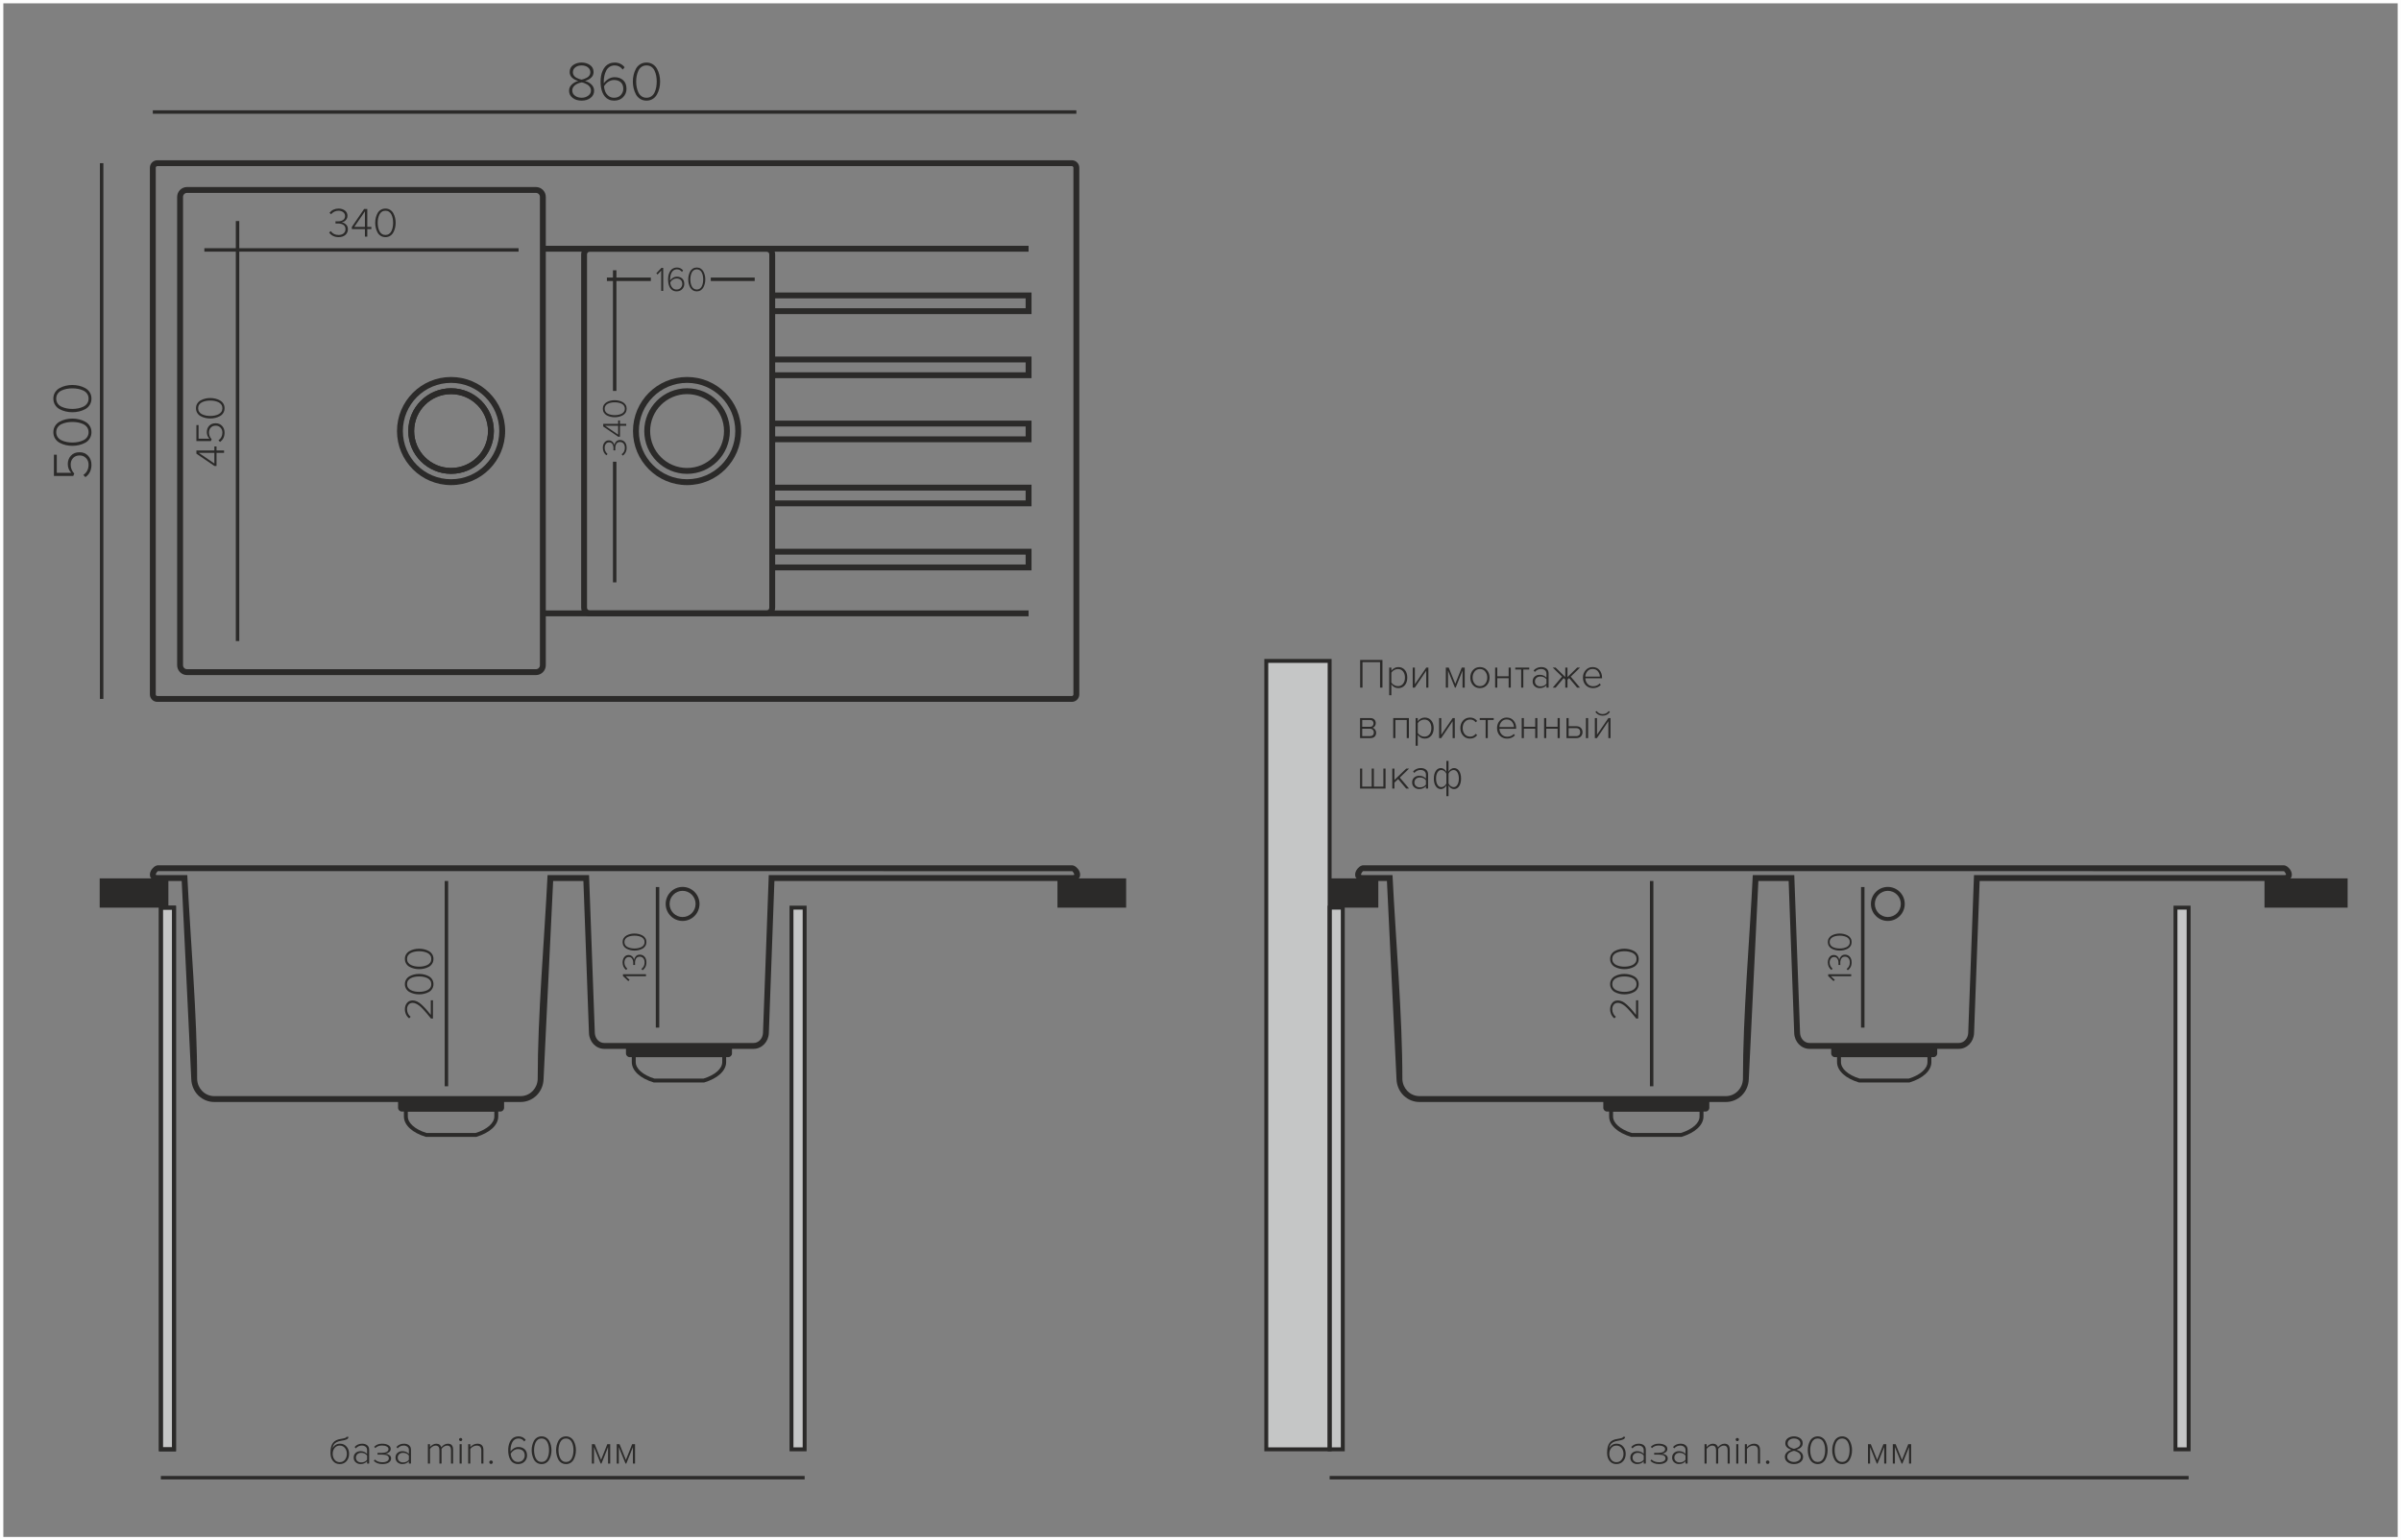 <?xml version="1.0" encoding="UTF-8"?> <!-- Creator: CorelDRAW 2019 (64-Bit) --> <svg xmlns="http://www.w3.org/2000/svg" xmlns:xlink="http://www.w3.org/1999/xlink" xmlns:xodm="http://www.corel.com/coreldraw/odm/2003" xml:space="preserve" width="122.583mm" height="78.662mm" style="shape-rendering:geometricPrecision; text-rendering:geometricPrecision; image-rendering:optimizeQuality; fill-rule:evenodd; clip-rule:evenodd" viewBox="0 0 12256.94 7865.36"><rect x="0" y="0" width="12256.94" height="7865.36" fill="#808080" stroke="none"/> <defs> <style type="text/css"> <![CDATA[ .fil1 {fill:#C5C6C6} .fil2 {fill:#2B2A29} .fil4 {fill:#FEFEFE;fill-rule:nonzero} .fil0 {fill:#2B2A29;fill-rule:nonzero} .fil3 {fill:#2B2A29;fill-rule:nonzero} ]]> </style> </defs> <g id="Слой_x0020_1">  <g id="_1608830608"> <polygon class="fil0" points="3385.66,1485.61 3375.6,1485.61 3375.6,1381.73 3356.73,1401.83 3350.56,1395.31 3376.49,1367.97 3385.66,1367.97 "></polygon> <path id="1" class="fil0" d="M3453.74 1487.73c-6.12,0 -11.65,-1.12 -16.58,-3.35 -4.94,-2.24 -9.06,-5.24 -12.35,-9 -3.29,-3.76 -6.03,-8.26 -8.2,-13.49 -2.18,-5.24 -3.74,-10.73 -4.68,-16.5 -0.94,-5.76 -1.41,-11.93 -1.41,-18.52 0,-6.23 0.5,-12.2 1.5,-17.9 1,-5.7 2.68,-11.2 5.03,-16.49 2.35,-5.3 5.2,-9.85 8.55,-13.67 3.35,-3.83 7.62,-6.88 12.79,-9.18 5.17,-2.29 10.88,-3.44 17.11,-3.44 13.17,0 23.75,5 31.75,15l-6 7.41c-6.46,-8.82 -15.05,-13.23 -25.75,-13.23 -6.11,0 -11.49,1.5 -16.14,4.49 -4.64,3 -8.26,7.03 -10.85,12.09 -2.58,5.05 -4.52,10.52 -5.82,16.4 -1.29,5.88 -1.94,12.11 -1.94,18.7 0,2.47 0.06,4.29 0.18,5.47 2.94,-4.82 7.58,-9.29 13.93,-13.41 6.35,-4.11 13.17,-6.17 20.46,-6.17 11.18,0 20.29,3.2 27.34,9.61 7.06,6.41 10.59,15.61 10.59,27.61 0,10.23 -3.59,19.05 -10.76,26.45 -7.18,7.41 -16.76,11.12 -28.75,11.12zm-0.36 -9.18c9.29,0 16.55,-2.91 21.79,-8.73 5.23,-5.82 7.85,-12.31 7.85,-19.49 0,-9.29 -2.71,-16.34 -8.12,-21.16 -5.41,-4.83 -12.52,-7.24 -21.34,-7.24 -6.35,0 -12.44,1.86 -18.26,5.56 -5.82,3.7 -10.43,8.55 -13.84,14.55 0.47,6 1.76,11.58 3.88,16.76 2.11,5.17 5.58,9.76 10.4,13.76 4.83,4 10.71,5.99 17.64,5.99z"></path> <path id="2" class="fil0" d="M3577.01 1482.26c-5.76,3.64 -12.41,5.47 -19.93,5.47 -7.53,0 -14.23,-1.83 -20.11,-5.47 -5.88,-3.65 -10.44,-8.5 -13.67,-14.55 -3.23,-6.06 -5.67,-12.53 -7.32,-19.41 -1.65,-6.88 -2.47,-14.02 -2.47,-21.43 0,-7.41 0.82,-14.55 2.47,-21.43 1.65,-6.88 4.09,-13.32 7.32,-19.31 3.23,-6 7.76,-10.82 13.58,-14.47 5.82,-3.64 12.56,-5.47 20.2,-5.47 7.52,0 14.17,1.83 19.93,5.47 5.76,3.65 10.29,8.47 13.58,14.47 3.3,5.99 5.77,12.43 7.41,19.31 1.65,6.88 2.47,14.02 2.47,21.43 0,7.29 -0.82,14.41 -2.47,21.35 -1.64,6.93 -4.11,13.43 -7.41,19.49 -3.29,6.05 -7.82,10.9 -13.58,14.55zm-19.93 -3.71c5.88,0 11.02,-1.52 15.43,-4.58 4.41,-3.06 7.82,-7.15 10.23,-12.26 2.41,-5.12 4.18,-10.58 5.3,-16.41 1.11,-5.82 1.67,-11.96 1.67,-18.43 0,-6.47 -0.56,-12.61 -1.67,-18.43 -1.12,-5.82 -2.89,-11.29 -5.3,-16.4 -2.41,-5.12 -5.82,-9.18 -10.23,-12.18 -4.41,-2.99 -9.55,-4.49 -15.43,-4.49 -6,0 -11.2,1.5 -15.61,4.49 -4.41,3 -7.82,7.06 -10.23,12.18 -2.41,5.11 -4.21,10.58 -5.38,16.4 -1.18,5.82 -1.77,11.96 -1.77,18.43 0,6.47 0.59,12.61 1.77,18.43 1.17,5.83 2.97,11.29 5.38,16.41 2.41,5.11 5.82,9.2 10.23,12.26 4.41,3.06 9.61,4.58 15.61,4.58z"></path> <path class="fil0" d="M3198.98 2286.53c0,9.18 -1.86,17.23 -5.56,24.17 -3.7,6.94 -8.38,12.23 -14.02,15.88l-6 -6.88c10.94,-7.65 16.4,-18.64 16.4,-32.99 0,-9.05 -2.23,-16.26 -6.7,-21.61 -4.47,-5.35 -10.58,-8.02 -18.34,-8.02 -8,0 -13.97,2.91 -17.91,8.73 -3.94,5.82 -5.91,13.43 -5.91,22.84 0,6.12 0.06,9.76 0.18,10.94l-9.52 0c0.11,-1.18 0.17,-4.82 0.17,-10.94 0,-8.47 -1.88,-15.55 -5.64,-21.25 -3.77,-5.71 -9.35,-8.56 -16.76,-8.56 -7.06,0 -12.61,2.71 -16.67,8.12 -4.06,5.4 -6.08,12.11 -6.08,20.1 0,12.12 4.99,22.64 14.99,31.58l-6.35 6.35c-11.88,-9.76 -17.82,-22.58 -17.82,-38.46 0,-10.7 2.77,-19.69 8.29,-26.98 5.53,-7.29 13.12,-10.94 22.76,-10.94 5.53,0 10.41,1.47 14.64,4.41 4.23,2.94 7.26,6.17 9.08,9.7 1.83,3.53 3.09,7.23 3.8,11.11 0.7,-6.35 3.58,-12.43 8.64,-18.25 5.06,-5.82 11.93,-8.73 20.64,-8.73 9.87,0 17.96,3.55 24.25,10.67 6.29,7.11 9.44,16.79 9.44,29.01z"></path> <path id="1" class="fil0" d="M3196.86 2164.3l0 10.06 -32.1 0 0 55.73 -9 0 -76.54 -52.21 0 -13.58 76.36 0 0 -17.28 9.18 0 0 17.28 32.1 0zm-41.28 10.06l-66.31 0 66.31 45.32 0 -45.32z"></path> <path id="2" class="fil0" d="M3193.51 2067.13c3.64,5.76 5.47,12.41 5.47,19.93 0,7.53 -1.83,14.23 -5.47,20.11 -3.65,5.88 -8.5,10.44 -14.55,13.67 -6.06,3.23 -12.53,5.67 -19.41,7.32 -6.88,1.65 -14.02,2.47 -21.43,2.47 -7.41,0 -14.55,-0.82 -21.43,-2.47 -6.88,-1.65 -13.32,-4.09 -19.31,-7.32 -6,-3.23 -10.82,-7.76 -14.47,-13.58 -3.64,-5.82 -5.47,-12.56 -5.47,-20.2 0,-7.52 1.83,-14.17 5.47,-19.93 3.65,-5.76 8.47,-10.29 14.47,-13.58 5.99,-3.3 12.43,-5.77 19.31,-7.41 6.88,-1.65 14.02,-2.47 21.43,-2.47 7.29,0 14.41,0.82 21.35,2.47 6.93,1.64 13.43,4.11 19.49,7.41 6.05,3.29 10.9,7.82 14.55,13.58zm-3.71 19.93c0,-5.88 -1.52,-11.02 -4.58,-15.43 -3.06,-4.41 -7.15,-7.82 -12.26,-10.23 -5.12,-2.41 -10.58,-4.18 -16.41,-5.3 -5.82,-1.11 -11.96,-1.67 -18.43,-1.67 -6.47,0 -12.61,0.56 -18.43,1.67 -5.82,1.12 -11.29,2.89 -16.4,5.3 -5.12,2.41 -9.18,5.82 -12.18,10.23 -2.99,4.41 -4.49,9.55 -4.49,15.43 0,6 1.5,11.2 4.49,15.61 3,4.41 7.06,7.82 12.18,10.23 5.11,2.41 10.58,4.21 16.4,5.38 5.82,1.18 11.96,1.77 18.43,1.77 6.47,0 12.61,-0.59 18.43,-1.77 5.83,-1.17 11.29,-2.97 16.41,-5.38 5.11,-2.41 9.2,-5.82 12.26,-10.23 3.06,-4.41 4.58,-9.61 4.58,-15.61z"></path> <path class="fil0" d="M466.85 2372.9c0,28.03 -10.26,49.19 -30.77,63.49l-10.72 -10.73c17.87,-12.6 26.81,-30.2 26.81,-52.76 0,-13.55 -4.33,-24.79 -12.98,-33.73 -8.66,-8.94 -19.47,-13.4 -32.46,-13.4 -14.11,0 -25.3,4.37 -33.58,13.12 -8.28,8.75 -12.42,19.99 -12.42,33.72 0,17.13 6.12,32.37 18.35,45.71l-5.08 12.14 -98.77 0 0 -108.65 14.67 0 0 92.56 73.65 0c-11.66,-12.04 -17.49,-27 -17.49,-44.86 0,-16.75 5.31,-30.95 15.94,-42.62 10.63,-11.66 25.35,-17.49 44.16,-17.49 18.25,0 32.93,6.11 44.03,18.34 11.1,12.23 16.65,27.28 16.65,45.15z"></path> <path id="1" class="fil0" d="M458.1 2175.08c5.83,9.22 8.75,19.85 8.75,31.89 0,12.04 -2.92,22.77 -8.75,32.18 -5.83,9.4 -13.6,16.69 -23.29,21.87 -9.68,5.17 -20.03,9.08 -31.04,11.71 -11.01,2.63 -22.44,3.95 -34.29,3.95 -11.85,0 -23.28,-1.32 -34.29,-3.95 -11.01,-2.63 -21.31,-6.54 -30.9,-11.71 -9.6,-5.18 -17.31,-12.42 -23.14,-21.73 -5.84,-9.32 -8.75,-20.09 -8.75,-32.32 0,-12.04 2.91,-22.67 8.75,-31.89 5.83,-9.22 13.54,-16.46 23.14,-21.73 9.59,-5.27 19.89,-9.22 30.9,-11.85 11.01,-2.64 22.44,-3.95 34.29,-3.95 11.67,0 23.05,1.31 34.15,3.95 11.1,2.63 21.5,6.58 31.18,11.85 9.69,5.27 17.46,12.51 23.29,21.73zm-5.93 31.89c0,-9.4 -2.44,-17.64 -7.34,-24.69 -4.89,-7.06 -11.43,-12.51 -19.61,-16.37 -8.19,-3.86 -16.93,-6.68 -26.25,-8.47 -9.31,-1.78 -19.14,-2.68 -29.49,-2.68 -10.35,0 -20.18,0.9 -29.49,2.68 -9.31,1.79 -18.06,4.61 -26.25,8.47 -8.18,3.86 -14.67,9.31 -19.47,16.37 -4.8,7.05 -7.2,15.29 -7.2,24.69 0,9.6 2.4,17.92 7.2,24.98 4.8,7.05 11.29,12.51 19.47,16.37 8.19,3.86 16.94,6.72 26.25,8.61 9.31,1.88 19.14,2.82 29.49,2.82 10.35,0 20.18,-0.94 29.49,-2.82 9.32,-1.89 18.06,-4.75 26.25,-8.61 8.18,-3.86 14.72,-9.32 19.61,-16.37 4.9,-7.06 7.34,-15.38 7.34,-24.98z"></path> <path id="2" class="fil0" d="M458.1 2003.51c5.83,9.22 8.75,19.85 8.75,31.89 0,12.04 -2.92,22.77 -8.75,32.18 -5.83,9.4 -13.6,16.69 -23.29,21.87 -9.68,5.17 -20.03,9.08 -31.04,11.71 -11.01,2.63 -22.44,3.95 -34.29,3.95 -11.85,0 -23.28,-1.32 -34.29,-3.95 -11.01,-2.63 -21.31,-6.54 -30.9,-11.71 -9.6,-5.18 -17.31,-12.42 -23.14,-21.73 -5.84,-9.32 -8.75,-20.09 -8.75,-32.32 0,-12.04 2.91,-22.67 8.75,-31.89 5.83,-9.22 13.54,-16.46 23.14,-21.73 9.59,-5.27 19.89,-9.22 30.9,-11.85 11.01,-2.64 22.44,-3.95 34.29,-3.95 11.67,0 23.05,1.31 34.15,3.95 11.1,2.63 21.5,6.58 31.18,11.85 9.69,5.27 17.46,12.51 23.29,21.73zm-5.93 31.89c0,-9.4 -2.44,-17.64 -7.34,-24.69 -4.89,-7.06 -11.43,-12.51 -19.61,-16.37 -8.19,-3.86 -16.93,-6.68 -26.25,-8.47 -9.31,-1.78 -19.14,-2.68 -29.49,-2.68 -10.35,0 -20.18,0.9 -29.49,2.68 -9.31,1.79 -18.06,4.61 -26.25,8.47 -8.18,3.86 -14.67,9.31 -19.47,16.37 -4.8,7.05 -7.2,15.29 -7.2,24.69 0,9.6 2.4,17.92 7.2,24.98 4.8,7.05 11.29,12.51 19.47,16.37 8.19,3.86 16.94,6.72 26.25,8.61 9.31,1.88 19.14,2.82 29.49,2.82 10.35,0 20.18,-0.94 29.49,-2.82 9.32,-1.89 18.06,-4.75 26.25,-8.61 8.18,-3.86 14.72,-9.32 19.61,-16.37 4.9,-7.06 7.34,-15.38 7.34,-24.98z"></path> <path class="fil0" d="M2969.08 513.86c-18.43,0 -33.72,-4.66 -45.85,-13.97 -12.13,-9.32 -18.2,-21.5 -18.2,-36.55 0,-12.23 4.52,-22.72 13.55,-31.47 9.03,-8.75 20.13,-14.91 33.3,-18.48 -12.42,-3.39 -22.81,-8.89 -31.19,-16.51 -8.37,-7.62 -12.55,-17.27 -12.55,-28.93 0,-15.62 6.02,-27.61 18.06,-35.98 12.04,-8.38 26.34,-12.56 42.89,-12.56 16.19,0 30.39,4.18 42.62,12.56 12.23,8.37 18.34,20.36 18.34,35.98 0,11.66 -4.18,21.31 -12.55,28.93 -8.38,7.62 -18.77,13.12 -31.19,16.51 13.17,3.57 24.22,9.69 33.16,18.34 8.94,8.66 13.41,19.19 13.41,31.61 0,15.05 -6.07,27.23 -18.21,36.55 -12.13,9.31 -27.32,13.97 -45.57,13.97zm0 -107.24c4.14,-0.75 8.19,-1.83 12.14,-3.24 3.95,-1.41 8.66,-3.48 14.11,-6.21 5.46,-2.73 9.88,-6.49 13.27,-11.29 3.38,-4.8 5.08,-10.21 5.08,-16.23 0,-10.91 -4.24,-19.57 -12.7,-25.96 -8.47,-6.4 -19.1,-9.6 -31.9,-9.6 -12.79,0 -23.42,3.2 -31.89,9.6 -8.46,6.39 -12.7,15.05 -12.7,25.96 0,6.02 1.7,11.43 5.08,16.23 3.39,4.8 7.81,8.61 13.27,11.43 5.45,2.82 10.16,4.89 14.11,6.21 3.95,1.32 8,2.35 12.13,3.1zm0 92.56c12.8,0 23.95,-3.43 33.45,-10.3 9.5,-6.87 14.25,-15.76 14.25,-26.67 0,-6.77 -1.88,-12.89 -5.64,-18.34 -3.77,-5.46 -8.47,-9.74 -14.12,-12.84 -5.64,-3.11 -10.81,-5.51 -15.52,-7.2 -4.7,-1.69 -8.84,-2.73 -12.42,-3.11 -3.57,0.38 -7.76,1.42 -12.55,3.11 -4.8,1.69 -9.98,4.09 -15.53,7.2 -5.55,3.1 -10.2,7.38 -13.97,12.84 -3.76,5.45 -5.64,11.57 -5.64,18.34 0,11.1 4.66,20.04 13.97,26.81 9.31,6.77 20.55,10.16 33.72,10.16z"></path> <path id="1" class="fil0" d="M3135.01 513.86c-9.78,0 -18.62,-1.79 -26.53,-5.37 -7.9,-3.57 -14.48,-8.37 -19.75,-14.39 -5.27,-6.02 -9.64,-13.22 -13.12,-21.59 -3.49,-8.37 -5.98,-17.17 -7.48,-26.39 -1.51,-9.22 -2.26,-19.09 -2.26,-29.63 0,-9.97 0.8,-19.52 2.4,-28.64 1.6,-9.13 4.28,-17.93 8.04,-26.39 3.76,-8.47 8.33,-15.76 13.69,-21.87 5.36,-6.12 12.18,-11.01 20.46,-14.68 8.28,-3.67 17.4,-5.5 27.37,-5.5 21.08,0 38.01,7.99 50.79,23.99l-9.59 11.85c-10.35,-14.11 -24.08,-21.17 -41.21,-21.17 -9.78,0 -18.39,2.4 -25.82,7.2 -7.43,4.8 -13.22,11.24 -17.35,19.33 -4.14,8.09 -7.25,16.84 -9.32,26.25 -2.07,9.4 -3.1,19.38 -3.1,29.91 0,3.95 0.09,6.87 0.28,8.75 4.7,-7.71 12.14,-14.86 22.3,-21.45 10.16,-6.58 21.07,-9.87 32.73,-9.87 17.88,0 32.46,5.12 43.75,15.38 11.29,10.25 16.93,24.97 16.93,44.15 0,16.37 -5.74,30.48 -17.22,42.34 -11.47,11.85 -26.81,17.78 -45.99,17.78zm-0.56 -14.68c14.86,0 26.48,-4.66 34.85,-13.97 8.37,-9.31 12.56,-19.71 12.56,-31.18 0,-14.87 -4.33,-26.16 -12.98,-33.87 -8.66,-7.71 -20.04,-11.57 -34.15,-11.57 -10.16,0 -19.9,2.96 -29.21,8.89 -9.31,5.93 -16.7,13.69 -22.15,23.28 0.75,9.6 2.82,18.53 6.21,26.81 3.38,8.28 8.93,15.62 16.65,22.02 7.71,6.39 17.12,9.59 28.22,9.59z"></path> <path id="2" class="fil0" d="M3332.27 505.11c-9.22,5.83 -19.85,8.75 -31.89,8.75 -12.04,0 -22.77,-2.92 -32.18,-8.75 -9.4,-5.83 -16.69,-13.6 -21.87,-23.29 -5.17,-9.68 -9.08,-20.03 -11.71,-31.04 -2.63,-11.01 -3.95,-22.44 -3.95,-34.29 0,-11.85 1.32,-23.28 3.95,-34.29 2.63,-11.01 6.54,-21.31 11.71,-30.9 5.18,-9.6 12.42,-17.31 21.73,-23.14 9.32,-5.84 20.09,-8.75 32.32,-8.75 12.04,0 22.67,2.91 31.89,8.75 9.22,5.83 16.46,13.54 21.73,23.14 5.27,9.59 9.22,19.89 11.85,30.9 2.64,11.01 3.95,22.44 3.95,34.29 0,11.67 -1.31,23.05 -3.95,34.15 -2.63,11.1 -6.58,21.5 -11.85,31.18 -5.27,9.69 -12.51,17.46 -21.73,23.29zm-31.89 -5.93c9.4,0 17.64,-2.44 24.69,-7.34 7.06,-4.89 12.51,-11.43 16.37,-19.61 3.86,-8.19 6.68,-16.93 8.47,-26.25 1.78,-9.31 2.68,-19.14 2.68,-29.49 0,-10.35 -0.9,-20.18 -2.68,-29.49 -1.79,-9.31 -4.61,-18.06 -8.47,-26.25 -3.86,-8.18 -9.31,-14.67 -16.37,-19.47 -7.05,-4.8 -15.29,-7.2 -24.69,-7.2 -9.6,0 -17.92,2.4 -24.98,7.2 -7.05,4.8 -12.51,11.29 -16.37,19.47 -3.86,8.19 -6.72,16.94 -8.61,26.25 -1.88,9.31 -2.82,19.14 -2.82,29.49 0,10.35 0.94,20.18 2.82,29.49 1.89,9.32 4.75,18.06 8.61,26.25 3.86,8.18 9.32,14.72 16.37,19.61 7.06,4.9 15.38,7.34 24.98,7.34z"></path> <path class="fil0" d="M1728.32 1210.9c-11,0 -20.67,-2.22 -29,-6.67 -8.32,-4.44 -14.67,-10.05 -19.05,-16.83l8.26 -7.19c9.17,13.12 22.37,19.68 39.58,19.68 10.87,0 19.51,-2.68 25.93,-8.04 6.42,-5.36 9.63,-12.7 9.63,-22.01 0,-9.6 -3.49,-16.76 -10.48,-21.49 -6.98,-4.73 -16.12,-7.09 -27.41,-7.09 -7.34,0 -11.71,0.07 -13.12,0.21l0 -11.43c1.41,0.14 5.78,0.21 13.12,0.21 10.16,0 18.66,-2.25 25.51,-6.77 6.84,-4.52 10.26,-11.22 10.26,-20.11 0,-8.47 -3.24,-15.13 -9.73,-20 -6.49,-4.87 -14.54,-7.3 -24.13,-7.3 -14.54,0 -27.17,5.99 -37.89,17.99l-7.62 -7.62c11.71,-14.25 27.09,-21.38 46.13,-21.38 12.84,0 23.64,3.32 32.39,9.95 8.75,6.63 13.12,15.73 13.12,27.3 0,6.64 -1.76,12.49 -5.29,17.57 -3.53,5.08 -7.41,8.72 -11.64,10.9 -4.24,2.19 -8.68,3.71 -13.34,4.55 7.62,0.85 14.93,4.31 21.91,10.38 6.99,6.06 10.48,14.32 10.48,24.76 0,11.85 -4.27,21.56 -12.81,29.11 -8.54,7.55 -20.14,11.32 -34.82,11.32z"></path> <path id="1" class="fil0" d="M1991.61 1204.34c-6.92,4.37 -14.89,6.56 -23.92,6.56 -9.03,0 -17.08,-2.19 -24.13,-6.56 -7.06,-4.38 -12.52,-10.2 -16.41,-17.46 -3.88,-7.27 -6.8,-15.03 -8.78,-23.29 -1.98,-8.25 -2.96,-16.83 -2.96,-25.72 0,-8.89 0.98,-17.46 2.96,-25.71 1.98,-8.26 4.9,-15.99 8.78,-23.18 3.89,-7.2 9.32,-12.98 16.3,-17.36 6.99,-4.37 15.07,-6.56 24.24,-6.56 9.03,0 17,2.19 23.92,6.56 6.91,4.38 12.35,10.16 16.3,17.36 3.95,7.19 6.91,14.92 8.89,23.18 1.97,8.25 2.96,16.82 2.96,25.71 0,8.75 -0.99,17.29 -2.96,25.62 -1.98,8.32 -4.94,16.12 -8.89,23.39 -3.95,7.26 -9.39,13.08 -16.3,17.46zm-23.92 -4.45c7.06,0 13.23,-1.83 18.52,-5.5 5.29,-3.67 9.38,-8.57 12.28,-14.71 2.89,-6.14 5.01,-12.7 6.35,-19.69 1.34,-6.98 2.01,-14.35 2.01,-22.12 0,-7.76 -0.67,-15.13 -2.01,-22.12 -1.34,-6.98 -3.46,-13.54 -6.35,-19.68 -2.9,-6.14 -6.99,-11.01 -12.28,-14.61 -5.29,-3.59 -11.46,-5.39 -18.52,-5.39 -7.2,0 -13.44,1.8 -18.73,5.39 -5.3,3.6 -9.39,8.47 -12.28,14.61 -2.89,6.14 -5.05,12.7 -6.46,19.68 -1.41,6.99 -2.11,14.36 -2.11,22.12 0,7.77 0.7,15.14 2.11,22.12 1.41,6.99 3.57,13.55 6.46,19.69 2.89,6.14 6.98,11.04 12.28,14.71 5.29,3.67 11.53,5.5 18.73,5.5z"></path> <path id="2" class="fil0" d="M1875 1208.36l-12.06 0 0 -38.52 -66.88 0 0 -10.8 62.64 -91.85 16.3 0 0 91.64 20.75 0 0 11.01 -20.75 0 0 38.52zm-12.06 -49.52l0 -79.58 -54.39 79.58 54.39 0z"></path> <path class="fil0" d="M1143.81 2300.49l0 12.06 -38.52 0 0 66.88 -10.8 0 -91.85 -62.64 0 -16.3 91.64 0 0 -20.75 11.01 0 0 20.75 38.52 0zm-49.52 12.06l-79.58 0 79.58 54.39 0 -54.39z"></path> <path id="1" class="fil0" d="M1139.79 2060.7c4.37,6.92 6.56,14.89 6.56,23.92 0,9.03 -2.19,17.08 -6.56,24.13 -4.38,7.06 -10.2,12.52 -17.46,16.41 -7.27,3.88 -15.03,6.8 -23.29,8.78 -8.25,1.98 -16.83,2.96 -25.72,2.96 -8.89,0 -17.46,-0.98 -25.71,-2.96 -8.26,-1.98 -15.99,-4.9 -23.18,-8.78 -7.2,-3.89 -12.98,-9.32 -17.36,-16.3 -4.37,-6.99 -6.56,-15.07 -6.56,-24.24 0,-9.03 2.19,-17 6.56,-23.92 4.38,-6.91 10.16,-12.35 17.36,-16.3 7.19,-3.95 14.92,-6.91 23.18,-8.89 8.25,-1.97 16.82,-2.96 25.71,-2.96 8.75,0 17.29,0.99 25.62,2.96 8.32,1.98 16.12,4.94 23.39,8.89 7.26,3.95 13.08,9.39 17.46,16.3zm-4.45 23.92c0,-7.06 -1.83,-13.23 -5.5,-18.52 -3.67,-5.29 -8.57,-9.38 -14.71,-12.28 -6.14,-2.89 -12.7,-5.01 -19.69,-6.35 -6.98,-1.34 -14.35,-2.01 -22.12,-2.01 -7.76,0 -15.13,0.67 -22.12,2.01 -6.98,1.34 -13.54,3.46 -19.68,6.35 -6.14,2.9 -11.01,6.99 -14.61,12.28 -3.59,5.29 -5.39,11.46 -5.39,18.52 0,7.2 1.8,13.44 5.39,18.73 3.6,5.3 8.47,9.39 14.61,12.28 6.14,2.89 12.7,5.05 19.68,6.46 6.99,1.41 14.36,2.11 22.12,2.11 7.77,0 15.14,-0.7 22.12,-2.11 6.99,-1.41 13.55,-3.57 19.69,-6.46 6.14,-2.89 11.04,-6.98 14.71,-12.28 3.67,-5.29 5.5,-11.53 5.5,-18.73z"></path> <path id="2" class="fil0" d="M1146.35 2209.06c0,21.03 -7.69,36.9 -23.07,47.62l-8.05 -8.05c13.41,-9.45 20.11,-22.65 20.11,-39.58 0,-10.16 -3.24,-18.59 -9.73,-25.29 -6.49,-6.71 -14.61,-10.06 -24.35,-10.06 -10.58,0 -18.98,3.28 -25.18,9.84 -6.21,6.57 -9.32,15 -9.32,25.3 0,12.84 4.59,24.27 13.76,34.29l-3.81 9.1 -74.07 0 0 -81.48 11 0 0 69.42 55.24 0c-8.75,-9.04 -13.12,-20.25 -13.12,-33.66 0,-12.56 3.98,-23.21 11.95,-31.96 7.98,-8.75 19.02,-13.13 33.13,-13.13 13.69,0 24.7,4.59 33.02,13.76 8.33,9.18 12.49,20.46 12.49,33.87z"></path> <rect class="fil1" x="821.21" y="4634.92" width="67.14" height="2766.15"></rect> <path class="fil2" d="M2042.11 5627.61l521.18 0 0 29.4c0,5.03 -4.09,9.13 -9.13,9.13l-502.91 0c-5.04,0 -9.14,-4.1 -9.14,-9.13l0 -29.4z"></path> <path class="fil0" d="M2210.2 5108.18l0 93.13 -9.95 0c-9.17,-11.29 -16.58,-20.32 -22.22,-27.1 -5.65,-6.77 -12.07,-13.97 -19.27,-21.59 -7.19,-7.62 -13.44,-13.44 -18.73,-17.46 -5.29,-4.02 -10.83,-7.37 -16.61,-10.05 -5.79,-2.69 -11.36,-4.03 -16.73,-4.03 -9.45,0 -16.61,3.21 -21.48,9.63 -4.87,6.43 -7.3,13.94 -7.3,22.55 0,8.46 1.65,16.05 4.97,22.75 3.32,6.7 7.8,12.03 13.44,15.98l-7.62 8.26c-6.77,-5.08 -12.1,-11.71 -15.98,-19.9 -3.88,-8.18 -5.82,-17.21 -5.82,-27.09 0,-11.72 3.39,-22.05 10.16,-31.01 6.77,-8.96 16.65,-13.44 29.63,-13.44 7.48,0 14.96,1.76 22.44,5.29 7.48,3.53 15.35,9.1 23.6,16.72 8.26,7.62 15.59,15.06 22.02,22.33 6.42,7.27 14.57,17.04 24.44,29.32l0 -74.29 11.01 0z"></path> <path id="1" class="fil0" d="M2206.18 5001.51c4.37,6.92 6.56,14.89 6.56,23.92 0,9.03 -2.19,17.08 -6.56,24.13 -4.38,7.06 -10.2,12.52 -17.46,16.41 -7.27,3.88 -15.03,6.8 -23.29,8.78 -8.25,1.98 -16.83,2.96 -25.72,2.96 -8.89,0 -17.46,-0.98 -25.71,-2.96 -8.26,-1.98 -15.99,-4.9 -23.18,-8.78 -7.2,-3.89 -12.98,-9.32 -17.36,-16.3 -4.37,-6.99 -6.56,-15.07 -6.56,-24.24 0,-9.03 2.19,-17 6.56,-23.92 4.38,-6.91 10.16,-12.35 17.36,-16.3 7.19,-3.95 14.92,-6.91 23.18,-8.89 8.25,-1.97 16.82,-2.96 25.71,-2.96 8.75,0 17.29,0.99 25.62,2.96 8.32,1.98 16.12,4.94 23.39,8.89 7.26,3.95 13.08,9.39 17.46,16.3zm-4.45 23.92c0,-7.06 -1.83,-13.23 -5.5,-18.52 -3.67,-5.29 -8.57,-9.38 -14.71,-12.28 -6.14,-2.89 -12.7,-5.01 -19.69,-6.35 -6.98,-1.34 -14.35,-2.01 -22.12,-2.01 -7.76,0 -15.13,0.67 -22.12,2.01 -6.98,1.34 -13.54,3.46 -19.68,6.35 -6.14,2.9 -11.01,6.99 -14.61,12.28 -3.59,5.29 -5.39,11.46 -5.39,18.52 0,7.2 1.8,13.44 5.39,18.73 3.6,5.3 8.47,9.39 14.61,12.28 6.14,2.89 12.7,5.05 19.68,6.46 6.99,1.41 14.36,2.11 22.12,2.11 7.77,0 15.14,-0.7 22.12,-2.11 6.99,-1.41 13.55,-3.57 19.69,-6.46 6.14,-2.89 11.04,-6.98 14.71,-12.28 3.67,-5.29 5.5,-11.53 5.5,-18.73z"></path> <path id="2" class="fil0" d="M2206.18 4872.83c4.37,6.92 6.56,14.89 6.56,23.92 0,9.03 -2.19,17.08 -6.56,24.13 -4.38,7.06 -10.2,12.52 -17.46,16.41 -7.27,3.88 -15.03,6.8 -23.29,8.78 -8.25,1.98 -16.83,2.96 -25.72,2.96 -8.89,0 -17.46,-0.98 -25.71,-2.96 -8.26,-1.98 -15.99,-4.9 -23.18,-8.78 -7.2,-3.89 -12.98,-9.32 -17.36,-16.3 -4.37,-6.99 -6.56,-15.07 -6.56,-24.24 0,-9.03 2.19,-17 6.56,-23.92 4.38,-6.91 10.16,-12.35 17.36,-16.3 7.19,-3.95 14.92,-6.91 23.18,-8.89 8.25,-1.97 16.82,-2.96 25.71,-2.96 8.75,0 17.29,0.99 25.62,2.96 8.32,1.98 16.12,4.94 23.39,8.89 7.26,3.95 13.08,9.39 17.46,16.3zm-4.45 23.92c0,-7.06 -1.83,-13.23 -5.5,-18.52 -3.67,-5.29 -8.57,-9.38 -14.71,-12.28 -6.14,-2.89 -12.7,-5.01 -19.69,-6.35 -6.98,-1.34 -14.35,-2.01 -22.12,-2.01 -7.76,0 -15.13,0.67 -22.12,2.01 -6.98,1.34 -13.54,3.46 -19.68,6.35 -6.14,2.9 -11.01,6.99 -14.61,12.28 -3.59,5.29 -5.39,11.46 -5.39,18.52 0,7.2 1.8,13.44 5.39,18.73 3.6,5.3 8.47,9.39 14.61,12.28 6.14,2.89 12.7,5.05 19.68,6.46 6.99,1.41 14.36,2.11 22.12,2.11 7.77,0 15.14,-0.7 22.12,-2.11 6.99,-1.41 13.55,-3.57 19.69,-6.46 6.14,-2.89 11.04,-6.98 14.71,-12.28 3.67,-5.29 5.5,-11.53 5.5,-18.73z"></path> <path class="fil2" d="M3205.51 5349.9l521.18 0 0 29.4c0,5.03 -4.09,9.13 -9.13,9.13l-502.91 0c-5.04,0 -9.14,-4.1 -9.14,-9.13l0 -29.4z"></path> <polygon class="fil0" points="3297.7,4974.98 3297.7,4985.03 3193.82,4985.03 3213.92,5003.9 3207.4,5010.07 3180.06,4984.14 3180.06,4974.98 "></polygon> <path id="1" class="fil0" d="M3299.82 4914.65c0,9.18 -1.86,17.23 -5.56,24.17 -3.7,6.94 -8.38,12.23 -14.02,15.88l-6 -6.88c10.94,-7.65 16.4,-18.64 16.4,-32.99 0,-9.05 -2.23,-16.26 -6.7,-21.61 -4.47,-5.35 -10.58,-8.02 -18.34,-8.02 -8,0 -13.97,2.91 -17.91,8.73 -3.94,5.82 -5.91,13.43 -5.91,22.84 0,6.12 0.06,9.76 0.18,10.94l-9.52 0c0.11,-1.18 0.17,-4.82 0.17,-10.94 0,-8.47 -1.88,-15.55 -5.64,-21.25 -3.77,-5.71 -9.35,-8.56 -16.76,-8.56 -7.06,0 -12.61,2.71 -16.67,8.12 -4.06,5.4 -6.08,12.11 -6.08,20.1 0,12.12 4.99,22.64 14.99,31.58l-6.35 6.35c-11.88,-9.76 -17.82,-22.58 -17.82,-38.46 0,-10.7 2.77,-19.69 8.29,-26.98 5.53,-7.29 13.12,-10.94 22.76,-10.94 5.53,0 10.41,1.47 14.64,4.41 4.23,2.94 7.26,6.17 9.08,9.7 1.83,3.53 3.09,7.23 3.8,11.11 0.7,-6.35 3.58,-12.43 8.64,-18.25 5.06,-5.82 11.93,-8.73 20.64,-8.73 9.87,0 17.96,3.55 24.25,10.67 6.29,7.11 9.44,16.79 9.44,29.01z"></path> <path id="2" class="fil0" d="M3294.35 4790.67c3.64,5.76 5.47,12.41 5.47,19.93 0,7.53 -1.83,14.23 -5.47,20.11 -3.65,5.88 -8.5,10.44 -14.55,13.67 -6.06,3.23 -12.53,5.67 -19.41,7.32 -6.88,1.65 -14.02,2.47 -21.43,2.47 -7.41,0 -14.55,-0.82 -21.43,-2.47 -6.88,-1.65 -13.32,-4.09 -19.31,-7.32 -6,-3.23 -10.82,-7.76 -14.47,-13.58 -3.64,-5.82 -5.47,-12.56 -5.47,-20.2 0,-7.52 1.83,-14.17 5.47,-19.93 3.65,-5.76 8.47,-10.29 14.47,-13.58 5.99,-3.3 12.43,-5.77 19.31,-7.41 6.88,-1.65 14.02,-2.47 21.43,-2.47 7.29,0 14.41,0.82 21.35,2.47 6.93,1.64 13.43,4.11 19.49,7.41 6.05,3.29 10.9,7.82 14.55,13.58zm-3.71 19.93c0,-5.88 -1.52,-11.02 -4.58,-15.43 -3.06,-4.41 -7.15,-7.82 -12.26,-10.23 -5.12,-2.41 -10.58,-4.18 -16.41,-5.3 -5.82,-1.11 -11.96,-1.67 -18.43,-1.67 -6.47,0 -12.61,0.56 -18.43,1.67 -5.82,1.12 -11.29,2.89 -16.4,5.3 -5.12,2.41 -9.18,5.82 -12.18,10.23 -2.99,4.41 -4.49,9.55 -4.49,15.43 0,6 1.5,11.2 4.49,15.61 3,4.41 7.06,7.82 12.18,10.23 5.11,2.41 10.58,4.21 16.4,5.38 5.82,1.18 11.96,1.77 18.43,1.77 6.47,0 12.61,-0.59 18.43,-1.77 5.83,-1.17 11.29,-2.97 16.41,-5.38 5.11,-2.41 9.2,-5.82 12.26,-10.23 3.06,-4.41 4.58,-9.61 4.58,-15.61z"></path> <path class="fil0" d="M1734.39 7466.71c11.22,0 20.08,-4.17 26.58,-12.52 6.49,-8.34 9.74,-18.4 9.74,-30.16 0,-11.49 -3.25,-21.38 -9.74,-29.66 -6.5,-8.27 -15.36,-12.41 -26.58,-12.41 -10.94,0 -19.7,4.14 -26.26,12.41 -6.57,8.28 -9.85,18.17 -9.85,29.66 0,11.76 3.25,21.82 9.74,30.16 6.5,8.35 15.29,12.52 26.37,12.52zm34.58 -5.34c-8.69,9.99 -20.21,14.98 -34.58,14.98 -14.36,0 -25.85,-5.23 -34.47,-15.7 -8.62,-10.46 -12.93,-24.11 -12.93,-40.93 0,-23.53 4.28,-40.8 12.83,-51.81 8.55,-11.01 21.99,-17.68 40.32,-20 10.94,-1.78 18.47,-3.49 22.57,-5.13 4.1,-1.64 6.16,-3.56 6.16,-5.75l10.05 0c0,3.28 -0.99,6.12 -2.97,8.52 -1.99,2.39 -5.03,4.34 -9.14,5.85 -4.1,1.5 -7.79,2.63 -11.08,3.38 -3.28,0.75 -7.66,1.54 -13.13,2.36 -10.81,1.64 -19.43,4.38 -25.86,8.21 -6.42,3.83 -10.9,8.07 -13.44,12.72 -2.53,4.65 -4.61,10.74 -6.25,18.26 8.89,-16 21.82,-24 38.78,-24 13.68,0 24.79,4.95 33.34,14.87 8.55,9.92 12.83,22.2 12.83,36.84 0,14.91 -4.34,27.36 -13.03,37.34z"></path> <path id="1" class="fil0" d="M1884.59 7473.89l-10.67 0 0 -11.7c-8.62,9.44 -19.84,14.16 -33.66,14.16 -9.16,0 -17.23,-2.97 -24.21,-8.92 -6.98,-5.95 -10.46,-13.99 -10.46,-24.11 0,-10.26 3.45,-18.3 10.36,-24.12 6.91,-5.81 15.01,-8.72 24.31,-8.72 13.96,0 25.18,4.72 33.66,14.16l0 -20.11c0,-7.11 -2.53,-12.69 -7.59,-16.72 -5.07,-4.04 -11.43,-6.05 -19.09,-6.05 -12.17,0 -22.5,4.85 -30.98,14.56l-5.95 -7.38c10.26,-11.08 22.98,-16.62 38.16,-16.62 10.67,0 19.36,2.66 26.06,8 6.71,5.33 10.06,13.27 10.06,23.8l0 69.76zm-40.63 -5.95c12.99,0 22.98,-4.52 29.96,-13.54l0 -21.76c-7.12,-9.16 -17.1,-13.74 -29.96,-13.74 -8.07,0 -14.6,2.32 -19.6,6.97 -4.99,4.65 -7.49,10.54 -7.49,17.65 0,7.11 2.5,12.96 7.49,17.54 5,4.59 11.53,6.88 19.6,6.88z"></path> <path id="2" class="fil0" d="M1952.29 7476.35c-18.74,0 -33.44,-5.47 -44.1,-16.41l5.54 -6.98c9.16,9.44 22.02,14.16 38.57,14.16 9.85,0 17.79,-1.81 23.81,-5.44 6.02,-3.62 9.03,-8.52 9.03,-14.67 0,-12.59 -11.63,-18.88 -34.89,-18.88l-22.98 0 0 -9.03 22.98 0c9.44,0 17.31,-1.67 23.6,-5.03 6.29,-3.35 9.44,-8.17 9.44,-14.46 0,-5.34 -3.11,-9.68 -9.34,-13.03 -6.22,-3.35 -14.05,-5.03 -23.49,-5.03 -14.5,0 -25.93,4.38 -34.27,13.13l-6.16 -6.56c10.54,-10.54 23.88,-15.8 40.02,-15.8 12.99,0 23.66,2.36 32.01,7.08 8.34,4.71 12.52,11.18 12.52,19.39 0,7.11 -2.84,12.79 -8.52,17.03 -5.68,4.24 -11.87,6.77 -18.57,7.59 7.11,0.55 13.75,2.84 19.9,6.87 6.16,4.04 9.24,9.82 9.24,17.34 0,8.49 -3.97,15.39 -11.9,20.73 -7.94,5.33 -18.75,8 -32.43,8z"></path> <path id="3" class="fil0" d="M2097.97 7473.89l-10.67 0 0 -11.7c-8.62,9.44 -19.84,14.16 -33.66,14.16 -9.16,0 -17.23,-2.97 -24.21,-8.92 -6.98,-5.95 -10.46,-13.99 -10.46,-24.11 0,-10.26 3.45,-18.3 10.36,-24.12 6.91,-5.81 15.01,-8.72 24.31,-8.72 13.96,0 25.18,4.72 33.66,14.16l0 -20.11c0,-7.11 -2.53,-12.69 -7.59,-16.72 -5.07,-4.04 -11.43,-6.05 -19.09,-6.05 -12.17,0 -22.5,4.85 -30.98,14.56l-5.95 -7.38c10.26,-11.08 22.98,-16.62 38.16,-16.62 10.67,0 19.36,2.66 26.06,8 6.71,5.33 10.06,13.27 10.06,23.8l0 69.76zm-40.63 -5.95c12.99,0 22.98,-4.52 29.96,-13.54l0 -21.76c-7.12,-9.16 -17.1,-13.74 -29.96,-13.74 -8.07,0 -14.6,2.32 -19.6,6.97 -4.99,4.65 -7.49,10.54 -7.49,17.65 0,7.11 2.5,12.96 7.49,17.54 5,4.59 11.53,6.88 19.6,6.88z"></path> <path id="4" class="fil0" d="M2644.57 7476.35c-7.12,0 -13.55,-1.3 -19.29,-3.9 -5.75,-2.6 -10.54,-6.08 -14.37,-10.46 -3.83,-4.38 -7.01,-9.61 -9.54,-15.7 -2.53,-6.09 -4.34,-12.48 -5.44,-19.19 -1.09,-6.7 -1.64,-13.88 -1.64,-21.54 0,-7.25 0.58,-14.19 1.75,-20.83 1.16,-6.63 3.11,-13.03 5.84,-19.19 2.74,-6.15 6.06,-11.45 9.96,-15.9 3.9,-4.44 8.85,-8 14.87,-10.67 6.02,-2.67 12.66,-4 19.91,-4 15.32,0 27.63,5.81 36.93,17.44l-6.97 8.62c-7.53,-10.26 -17.51,-15.39 -29.96,-15.39 -7.12,0 -13.37,1.74 -18.78,5.23 -5.4,3.49 -9.61,8.18 -12.62,14.06 -3.01,5.88 -5.26,12.24 -6.77,19.08 -1.5,6.84 -2.26,14.09 -2.26,21.75 0,2.88 0.07,5 0.21,6.36 3.42,-5.6 8.82,-10.8 16.21,-15.59 7.39,-4.79 15.32,-7.18 23.8,-7.18 13,0 23.6,3.73 31.81,11.18 8.21,7.46 12.31,18.16 12.31,32.11 0,11.91 -4.17,22.17 -12.52,30.78 -8.34,8.62 -19.49,12.93 -33.44,12.93zm-0.41 -10.67c10.8,0 19.25,-3.38 25.34,-10.16 6.09,-6.77 9.13,-14.33 9.13,-22.67 0,-10.81 -3.15,-19.02 -9.44,-24.62 -6.29,-5.61 -14.57,-8.42 -24.83,-8.42 -7.39,0 -14.47,2.16 -21.24,6.47 -6.77,4.31 -12.14,9.95 -16.11,16.93 0.55,6.97 2.06,13.47 4.52,19.49 2.46,6.02 6.5,11.35 12.11,16.01 5.6,4.65 12.44,6.97 20.52,6.97z"></path> <path id="5" class="fil0" d="M2787.98 7469.99c-6.7,4.24 -14.43,6.36 -23.18,6.36 -8.76,0 -16.56,-2.12 -23.4,-6.36 -6.84,-4.24 -12.14,-9.88 -15.9,-16.93 -3.76,-7.04 -6.6,-14.57 -8.52,-22.57 -1.91,-8 -2.87,-16.31 -2.87,-24.93 0,-8.62 0.96,-16.93 2.87,-24.93 1.92,-8.01 4.76,-15.5 8.52,-22.47 3.76,-6.98 9.03,-12.59 15.8,-16.83 6.77,-4.24 14.6,-6.36 23.5,-6.36 8.75,0 16.48,2.12 23.18,6.36 6.71,4.24 11.97,9.85 15.8,16.83 3.83,6.97 6.71,14.46 8.62,22.47 1.92,8 2.88,16.31 2.88,24.93 0,8.48 -0.96,16.76 -2.88,24.83 -1.91,8.07 -4.79,15.63 -8.62,22.67 -3.83,7.05 -9.09,12.69 -15.8,16.93zm-23.18 -4.31c6.84,0 12.82,-1.78 17.95,-5.33 5.13,-3.56 9.1,-8.31 11.9,-14.26 2.81,-5.96 4.86,-12.32 6.16,-19.09 1.3,-6.77 1.95,-13.92 1.95,-21.44 0,-7.53 -0.65,-14.67 -1.95,-21.45 -1.3,-6.77 -3.35,-13.13 -6.16,-19.08 -2.8,-5.95 -6.77,-10.67 -11.9,-14.16 -5.13,-3.49 -11.11,-5.23 -17.95,-5.23 -6.98,0 -13.03,1.74 -18.16,5.23 -5.13,3.49 -9.1,8.21 -11.91,14.16 -2.8,5.95 -4.89,12.31 -6.25,19.08 -1.37,6.78 -2.06,13.92 -2.06,21.45 0,7.52 0.69,14.67 2.06,21.44 1.36,6.77 3.45,13.13 6.25,19.09 2.81,5.95 6.78,10.7 11.91,14.26 5.13,3.55 11.18,5.33 18.16,5.33z"></path> <path id="6" class="fil0" d="M2912.73 7469.99c-6.7,4.24 -14.43,6.36 -23.18,6.36 -8.76,0 -16.56,-2.12 -23.4,-6.36 -6.84,-4.24 -12.14,-9.88 -15.9,-16.93 -3.76,-7.04 -6.6,-14.57 -8.52,-22.57 -1.91,-8 -2.87,-16.31 -2.87,-24.93 0,-8.62 0.96,-16.93 2.87,-24.93 1.92,-8.01 4.76,-15.5 8.52,-22.47 3.76,-6.98 9.03,-12.59 15.8,-16.83 6.77,-4.24 14.6,-6.36 23.5,-6.36 8.75,0 16.48,2.12 23.18,6.36 6.71,4.24 11.97,9.85 15.8,16.83 3.83,6.97 6.71,14.46 8.62,22.47 1.92,8 2.88,16.31 2.88,24.93 0,8.48 -0.96,16.76 -2.88,24.83 -1.91,8.07 -4.79,15.63 -8.62,22.67 -3.83,7.05 -9.09,12.69 -15.8,16.93zm-23.18 -4.31c6.84,0 12.82,-1.78 17.95,-5.33 5.13,-3.56 9.1,-8.31 11.9,-14.26 2.81,-5.96 4.86,-12.32 6.16,-19.09 1.3,-6.77 1.95,-13.92 1.95,-21.44 0,-7.53 -0.65,-14.67 -1.95,-21.45 -1.3,-6.77 -3.35,-13.13 -6.16,-19.08 -2.8,-5.95 -6.77,-10.67 -11.9,-14.16 -5.13,-3.49 -11.11,-5.23 -17.95,-5.23 -6.98,0 -13.03,1.74 -18.16,5.23 -5.13,3.49 -9.1,8.21 -11.91,14.16 -2.8,5.95 -4.89,12.31 -6.25,19.08 -1.37,6.78 -2.06,13.92 -2.06,21.45 0,7.52 0.69,14.67 2.06,21.44 1.36,6.77 3.45,13.13 6.25,19.09 2.81,5.95 6.78,10.7 11.91,14.26 5.13,3.55 11.18,5.33 18.16,5.33z"></path> <polygon id="7" class="fil0" points="3115.04,7473.89 3104.17,7473.89 3104.17,7389.36 3070.31,7473.89 3066.41,7473.89 3032.15,7389.36 3032.15,7473.89 3021.48,7473.89 3021.48,7374.79 3035.85,7374.79 3068.26,7455.22 3100.27,7374.79 3115.04,7374.79 "></polygon> <polygon id="8" class="fil0" points="3241.83,7473.89 3230.96,7473.89 3230.96,7389.36 3197.11,7473.89 3193.21,7473.89 3158.94,7389.36 3158.94,7473.89 3148.27,7473.89 3148.27,7374.79 3162.64,7374.79 3195.06,7455.22 3227.06,7374.79 3241.83,7374.79 "></polygon> <path id="9" class="fil0" d="M2313 7473.89l-10.67 0 0 -69.35c0,-15.05 -6.63,-22.57 -19.9,-22.57 -5.2,0 -10.5,1.64 -15.91,4.93 -5.4,3.28 -9.54,7.25 -12.41,11.9l0 75.09 -10.88 0 0 -69.35c0,-15.05 -6.63,-22.57 -19.9,-22.57 -5.06,0 -10.26,1.68 -15.6,5.03 -5.33,3.35 -9.57,7.35 -12.72,12l0 74.89 -10.67 0 0 -99.1 10.67 0 0 14.98c2.46,-3.97 6.81,-7.87 13.03,-11.7 6.23,-3.83 12.55,-5.74 18.98,-5.74 7.25,0 13.07,1.77 17.44,5.33 4.38,3.56 7.26,8 8.62,13.34 3.01,-4.93 7.6,-9.27 13.75,-13.03 6.16,-3.76 12.52,-5.64 19.09,-5.64 18.05,0 27.08,10.05 27.08,30.16l0 71.4z"></path> <path id="10" class="fil0" d="M2351.57 7359.2c-2.19,0 -4.11,-0.82 -5.75,-2.46 -1.64,-1.64 -2.46,-3.56 -2.46,-5.74 0,-2.19 0.82,-4.07 2.46,-5.65 1.64,-1.57 3.56,-2.36 5.75,-2.36 2.32,0 4.27,0.79 5.84,2.36 1.58,1.58 2.36,3.46 2.36,5.65 0,2.32 -0.78,4.27 -2.36,5.84 -1.57,1.58 -3.52,2.36 -5.84,2.36zm5.33 114.7l-10.67 0 0 -99.1 10.67 0 0 99.1z"></path> <path id="11" class="fil0" d="M2467.7 7473.89l-10.67 0 0 -67.09c0,-9.03 -2.06,-15.42 -6.16,-19.19 -4.1,-3.76 -10.05,-5.64 -17.85,-5.64 -6.16,0 -12.25,1.64 -18.26,4.93 -6.02,3.28 -10.68,7.31 -13.96,12.1l0 74.89 -10.67 0 0 -99.1 10.67 0 0 14.98c3.97,-4.65 9.24,-8.72 15.8,-12.21 6.57,-3.49 13.2,-5.23 19.91,-5.23 20.79,0 31.19,10.73 31.19,32.21l0 69.35z"></path> <path id="12" class="fil0" d="M2513.15 7473.17c-1.85,1.85 -4,2.77 -6.46,2.77 -2.47,0 -4.59,-0.92 -6.36,-2.77 -1.78,-1.85 -2.67,-4 -2.67,-6.46 0,-2.33 0.89,-4.38 2.67,-6.16 1.77,-1.78 3.89,-2.67 6.36,-2.67 2.46,0 4.61,0.89 6.46,2.67 1.85,1.78 2.77,3.83 2.77,6.16 0,2.46 -0.92,4.61 -2.77,6.46z"></path> <rect class="fil1" x="821.2" y="4634.92" width="67.14" height="2766.15"></rect> <rect class="fil2" x="508.87" y="4485.49" width="350.64" height="149.42"></rect> <rect class="fil1" x="4040.49" y="4634.92" width="67.14" height="2766.15"></rect> <rect class="fil2" x="5398.24" y="4485.49" width="350.64" height="149.42"></rect> <rect class="fil1" x="6464.3" y="3374.88" width="323.4" height="4026.11"></rect> <rect class="fil2" x="11560.21" y="4485.49" width="424.31" height="149.42"></rect> <polygon class="fil0" points="7057.3,3511.34 7045.02,3511.34 7045.02,3381.18 6955.49,3381.18 6955.49,3511.34 6943.43,3511.34 6943.43,3370.18 7057.3,3370.18 "></polygon> <path id="1" class="fil0" d="M7138.35 3513.88c-14.67,0 -26.53,-6.35 -35.56,-19.05l0 55.45 -11 0 0 -141.17 11 0 0 16.09c3.81,-5.5 8.86,-9.98 15.14,-13.44 6.28,-3.46 13.08,-5.19 20.42,-5.19 13.69,0 24.73,4.84 33.13,14.5 8.4,9.67 12.59,22.69 12.59,39.06 0,16.22 -4.19,29.24 -12.59,39.05 -8.4,9.81 -19.44,14.71 -33.13,14.71zm-1.9 -9.95c11.15,0 19.89,-4.09 26.24,-12.28 6.35,-8.18 9.53,-18.69 9.53,-31.53 0,-12.7 -3.18,-23.15 -9.53,-31.33 -6.35,-8.19 -15.09,-12.28 -26.24,-12.28 -6.92,0 -13.48,1.77 -19.69,5.29 -6.21,3.53 -10.86,7.84 -13.97,12.92l0 50.57c3.11,5.08 7.8,9.46 14.08,13.13 6.28,3.67 12.8,5.5 19.58,5.5z"></path> <polygon id="2" class="fil0" points="7222.38,3511.34 7211.8,3511.34 7211.8,3409.11 7222.8,3409.11 7222.8,3494.19 7281,3409.11 7291.8,3409.11 7291.8,3511.34 7280.79,3511.34 7280.79,3424.99 "></polygon> <polygon id="3" class="fil0" points="7477.41,3511.34 7466.19,3511.34 7466.19,3424.14 7431.27,3511.34 7427.25,3511.34 7391.9,3424.14 7391.9,3511.34 7380.9,3511.34 7380.9,3409.11 7395.71,3409.11 7429.16,3492.08 7462.17,3409.11 7477.41,3409.11 "></polygon> <path id="4" class="fil0" d="M7554.87 3513.88c-14.68,0 -26.53,-5.15 -35.56,-15.45 -9.04,-10.3 -13.55,-23.07 -13.55,-38.31 0,-15.24 4.51,-27.98 13.55,-38.21 9.03,-10.23 20.88,-15.35 35.56,-15.35 14.81,0 26.74,5.12 35.77,15.35 9.03,10.23 13.55,22.97 13.55,38.21 0,15.24 -4.52,28.01 -13.55,38.31 -9.03,10.3 -20.96,15.45 -35.77,15.45zm0 -9.95c11.57,0 20.7,-4.27 27.41,-12.8 6.7,-8.54 10.05,-18.88 10.05,-31.01 0,-12 -3.35,-22.26 -10.05,-30.8 -6.71,-8.54 -15.84,-12.81 -27.41,-12.81 -11.43,0 -20.5,4.27 -27.2,12.81 -6.71,8.54 -10.06,18.8 -10.06,30.8 0,11.99 3.35,22.29 10.06,30.9 6.7,8.61 15.77,12.91 27.2,12.91z"></path> <polygon id="5" class="fil0" points="7643.54,3511.34 7632.54,3511.34 7632.54,3409.11 7643.54,3409.11 7643.54,3453.56 7701.54,3453.56 7701.54,3409.11 7712.55,3409.11 7712.55,3511.34 7701.54,3511.34 7701.54,3463.3 7643.54,3463.3 "></polygon> <polygon id="6" class="fil0" points="7776.46,3511.34 7765.45,3511.34 7765.45,3418.85 7735.4,3418.85 7735.4,3409.11 7806.72,3409.11 7806.72,3418.85 7776.46,3418.85 "></polygon> <path id="7" class="fil0" d="M7905.55 3511.34l-11 0 0 -12.07c-8.89,9.74 -20.46,14.61 -34.72,14.61 -9.45,0 -17.78,-3.07 -24.97,-9.21 -7.2,-6.14 -10.8,-14.43 -10.8,-24.87 0,-10.58 3.56,-18.87 10.69,-24.87 7.13,-6 15.49,-9 25.08,-9 14.4,0 25.97,4.87 34.72,14.61l0 -20.74c0,-7.34 -2.61,-13.09 -7.83,-17.26 -5.23,-4.16 -11.79,-6.24 -19.69,-6.24 -12.56,0 -23.21,5.01 -31.96,15.03l-6.14 -7.62c10.58,-11.43 23.71,-17.15 39.37,-17.15 11.01,0 19.97,2.76 26.88,8.26 6.92,5.5 10.37,13.69 10.37,24.55l0 71.96zm-41.91 -6.14c13.41,0 23.71,-4.66 30.91,-13.97l0 -22.44c-7.34,-9.45 -17.64,-14.18 -30.91,-14.18 -8.32,0 -15.06,2.4 -20.21,7.2 -5.15,4.8 -7.73,10.86 -7.73,18.2 0,7.34 2.58,13.37 7.73,18.1 5.15,4.73 11.89,7.09 20.21,7.09z"></path> <polygon id="8" class="fil0" points="7941.54,3511.34 7926.72,3511.34 7974.14,3455.26 7926.51,3409.11 7941.33,3409.11 7990.64,3457.37 7990.64,3409.11 8001.85,3409.11 8001.85,3457.59 8051.39,3409.11 8065.99,3409.11 8018.36,3455.26 8065.78,3511.34 8050.96,3511.34 8010.32,3462.67 8001.85,3470.71 8001.85,3511.34 7990.64,3511.34 7990.64,3470.5 7982.38,3462.67 "></polygon> <path id="9" class="fil0" d="M8132.02 3513.88c-14.96,0 -27.23,-5.01 -36.83,-15.03 -9.59,-10.02 -14.39,-22.93 -14.39,-38.73 0,-14.96 4.69,-27.63 14.07,-38 9.39,-10.37 21.14,-15.56 35.25,-15.56 14.96,0 26.74,5.19 35.35,15.56 8.6,10.37 12.91,23.25 12.91,38.63l0 2.96 -85.51 0c0.57,11.58 4.45,21.24 11.65,29 7.19,7.76 16.65,11.64 28.36,11.64 13.55,0 24.69,-4.72 33.44,-14.18l5.72 7.2c-10.59,11.01 -23.92,16.51 -40.01,16.51zm35.14 -58.83c-0.14,-9.88 -3.42,-18.84 -9.84,-26.89 -6.42,-8.04 -15.56,-12.06 -27.41,-12.06 -11.15,0 -20.01,3.98 -26.57,11.96 -6.56,7.97 -10.05,16.97 -10.48,26.99l74.29 0z"></path> <path id="10" class="fil0" d="M6996.35 3769.13l-53.33 0 0 -102.23 52.48 0c8.47,0 15.2,2.37 20.21,7.09 5.01,4.73 7.52,11.12 7.52,19.16 0,5.79 -1.59,10.76 -4.76,14.92 -3.18,4.17 -7.02,6.95 -11.54,8.36 5.08,1.42 9.38,4.52 12.91,9.32 3.53,4.8 5.29,10.02 5.29,15.66 0,8.61 -2.57,15.38 -7.72,20.32 -5.15,4.94 -12.17,7.41 -21.06,7.41zm-2.33 -9.95c6.07,0 10.83,-1.66 14.29,-4.97 3.45,-3.32 5.18,-7.87 5.18,-13.66 0,-5.22 -1.73,-9.73 -5.18,-13.54 -3.46,-3.81 -8.22,-5.72 -14.29,-5.72l-40.01 0 0 37.89 40.01 0zm-0.43 -47.61c5.79,0 10.27,-1.63 13.45,-4.87 3.17,-3.25 4.76,-7.41 4.76,-12.49 0,-5.36 -1.59,-9.63 -4.76,-12.81 -3.18,-3.17 -7.66,-4.76 -13.45,-4.76l-39.58 0 0 34.93 39.58 0z"></path> <polygon id="11" class="fil0" points="7192.32,3769.13 7181.32,3769.13 7181.32,3676.64 7123.32,3676.64 7123.32,3769.13 7112.32,3769.13 7112.32,3666.9 7192.32,3666.9 "></polygon> <path id="12" class="fil0" d="M7273.17 3771.67c-14.67,0 -26.53,-6.35 -35.56,-19.05l0 55.45 -11 0 0 -141.17 11 0 0 16.09c3.81,-5.5 8.86,-9.98 15.14,-13.44 6.28,-3.46 13.08,-5.19 20.42,-5.19 13.69,0 24.73,4.84 33.13,14.5 8.4,9.67 12.59,22.69 12.59,39.06 0,16.22 -4.19,29.24 -12.59,39.05 -8.4,9.81 -19.44,14.71 -33.13,14.71zm-1.9 -9.95c11.15,0 19.89,-4.09 26.24,-12.28 6.35,-8.18 9.53,-18.69 9.53,-31.53 0,-12.7 -3.18,-23.15 -9.53,-31.33 -6.35,-8.19 -15.09,-12.28 -26.24,-12.28 -6.92,0 -13.48,1.77 -19.69,5.29 -6.21,3.53 -10.86,7.84 -13.97,12.92l0 50.57c3.11,5.08 7.8,9.46 14.08,13.13 6.28,3.67 12.8,5.5 19.58,5.5z"></path> <polygon id="13" class="fil0" points="7357.2,3769.13 7346.62,3769.13 7346.62,3666.9 7357.62,3666.9 7357.62,3751.98 7415.82,3666.9 7426.62,3666.9 7426.62,3769.13 7415.61,3769.13 7415.61,3682.78 "></polygon> <path id="14" class="fil0" d="M7504.71 3771.67c-14.82,0 -26.81,-5.15 -35.98,-15.45 -9.18,-10.3 -13.76,-23.07 -13.76,-38.31 0,-15.24 4.58,-27.98 13.76,-38.21 9.17,-10.23 21.16,-15.35 35.98,-15.35 14.96,0 27.02,5.79 36.2,17.36l-7.62 6.77c-6.92,-9.45 -16.23,-14.18 -27.94,-14.18 -11.72,0 -21.07,4.13 -28.05,12.38 -6.99,8.26 -10.48,18.67 -10.48,31.23 0,12.55 3.49,23 10.48,31.32 6.98,8.33 16.33,12.49 28.05,12.49 11.57,0 20.88,-4.8 27.94,-14.39l7.62 6.77c-9.18,11.71 -21.24,17.57 -36.2,17.57z"></path> <polygon id="15" class="fil0" points="7595.08,3769.13 7584.07,3769.13 7584.07,3676.64 7554.02,3676.64 7554.02,3666.9 7625.35,3666.9 7625.35,3676.64 7595.08,3676.64 "></polygon> <path id="16" class="fil0" d="M7693.49 3771.67c-14.96,0 -27.23,-5.01 -36.83,-15.03 -9.59,-10.02 -14.39,-22.93 -14.39,-38.73 0,-14.96 4.69,-27.63 14.07,-38 9.39,-10.37 21.14,-15.56 35.25,-15.56 14.96,0 26.74,5.19 35.35,15.56 8.6,10.37 12.91,23.25 12.91,38.63l0 2.96 -85.51 0c0.57,11.58 4.45,21.24 11.65,29 7.19,7.76 16.65,11.64 28.36,11.64 13.55,0 24.69,-4.72 33.44,-14.18l5.72 7.2c-10.59,11.01 -23.92,16.51 -40.01,16.51zm35.14 -58.83c-0.14,-9.88 -3.42,-18.84 -9.84,-26.89 -6.42,-8.04 -15.56,-12.06 -27.41,-12.06 -11.15,0 -20.01,3.98 -26.57,11.96 -6.56,7.97 -10.05,16.97 -10.48,26.99l74.29 0z"></path> <polygon id="17" class="fil0" points="7779.21,3769.13 7768.21,3769.13 7768.21,3666.9 7779.21,3666.9 7779.21,3711.35 7837.2,3711.35 7837.2,3666.9 7848.21,3666.9 7848.21,3769.13 7837.2,3769.13 7837.2,3721.09 7779.21,3721.09 "></polygon> <polygon id="18" class="fil0" points="7893.49,3769.13 7882.5,3769.13 7882.5,3666.9 7893.49,3666.9 7893.49,3711.35 7951.49,3711.35 7951.49,3666.9 7962.5,3666.9 7962.5,3769.13 7951.49,3769.13 7951.49,3721.09 7893.49,3721.09 "></polygon> <path id="19" class="fil0" d="M7996.78 3666.9l11 0 0 41.7 39.8 0c9.73,0 17.35,2.9 22.86,8.68 5.5,5.79 8.25,12.98 8.25,21.59 0,8.61 -2.75,15.81 -8.25,21.59 -5.51,5.79 -13.13,8.68 -22.86,8.68l-50.79 0 0 -102.23zm49.94 51.43l-38.95 0 0 40.85 38.95 0c6.49,0 11.5,-1.87 15.03,-5.61 3.53,-3.74 5.29,-8.64 5.29,-14.71 0,-6.21 -1.76,-11.18 -5.29,-14.92 -3.53,-3.74 -8.54,-5.61 -15.03,-5.61zm60.53 50.79l-11.22 0 0 -102.23 11.22 0 0 102.23z"></path> <path id="20" class="fil0" d="M8152.13 3769.13l-10.58 0 0 -102.23 11 0 0 85.08 58.2 -85.08 10.8 0 0 102.23 -11.01 0 0 -86.35 -58.41 86.35zm66.45 -133.12c-9.17,12.42 -21.52,18.63 -37.04,18.63 -15.38,0 -27.8,-6.21 -37.25,-18.63l6.14 -5.29c7.62,10.58 17.99,15.87 31.11,15.87 12.98,0 23.36,-5.29 31.12,-15.87l5.92 5.29z"></path> <polygon id="21" class="fil0" points="7062.17,3924.69 7073.17,3924.69 7073.17,4026.92 6943.01,4026.92 6943.01,3924.69 6954.01,3924.69 6954.01,4016.97 7002.48,4016.97 7002.48,3924.69 7013.48,3924.69 7013.48,4016.97 7062.17,4016.97 "></polygon> <polygon id="22" class="fil0" points="7193.17,4026.92 7178.36,4026.92 7137.51,3978.25 7118.46,3996.24 7118.46,4026.92 7107.46,4026.92 7107.46,3924.69 7118.46,3924.69 7118.46,3983.11 7178.79,3924.69 7193.38,3924.69 7145.77,3970.84 "></polygon> <path id="23" class="fil0" d="M7290.31 4026.92l-11 0 0 -12.07c-8.89,9.74 -20.46,14.61 -34.72,14.61 -9.45,0 -17.78,-3.07 -24.97,-9.21 -7.2,-6.14 -10.8,-14.43 -10.8,-24.87 0,-10.58 3.56,-18.87 10.69,-24.87 7.13,-6 15.49,-9 25.08,-9 14.4,0 25.97,4.87 34.72,14.61l0 -20.74c0,-7.34 -2.61,-13.09 -7.83,-17.26 -5.23,-4.16 -11.79,-6.24 -19.69,-6.24 -12.56,0 -23.21,5.01 -31.96,15.03l-6.14 -7.62c10.58,-11.43 23.71,-17.15 39.37,-17.15 11.01,0 19.97,2.76 26.88,8.26 6.92,5.5 10.37,13.69 10.37,24.55l0 71.96zm-41.91 -6.14c13.41,0 23.71,-4.66 30.91,-13.97l0 -22.44c-7.34,-9.45 -17.64,-14.18 -30.91,-14.18 -8.32,0 -15.06,2.4 -20.21,7.2 -5.15,4.8 -7.73,10.86 -7.73,18.2 0,7.34 2.58,13.37 7.73,18.1 5.15,4.73 11.89,7.09 20.21,7.09z"></path> <path id="24" class="fil0" d="M7355.72 3922.16c11.43,0 20.74,6.35 27.94,19.05l0 -55.44 11.01 0 0 55.02c2.96,-5.5 6.95,-9.98 11.96,-13.44 5.01,-3.46 10.33,-5.19 15.98,-5.19 10.72,0 19.4,4.87 26.03,14.61 6.64,9.74 9.95,22.72 9.95,38.95 0,16.22 -3.31,29.24 -9.95,39.05 -6.63,9.81 -15.31,14.71 -26.03,14.71 -11.43,0 -20.75,-6.35 -27.94,-19.05l0 55.45 -11.01 0 0 -55.24c-2.96,5.5 -6.95,10.02 -11.96,13.55 -5.01,3.53 -10.33,5.29 -15.98,5.29 -10.72,0 -19.4,-4.87 -26.03,-14.61 -6.64,-9.73 -9.95,-22.71 -9.95,-38.94 0,-16.23 3.31,-29.25 9.95,-39.06 6.63,-9.8 15.31,-14.71 26.03,-14.71zm2.33 9.95c-8.47,0 -15.1,4.09 -19.9,12.28 -4.8,8.18 -7.19,18.7 -7.19,31.54 0,12.84 2.39,23.32 7.19,31.43 4.8,8.11 11.43,12.17 19.9,12.17 5.22,0 10.19,-1.76 14.92,-5.29 4.73,-3.53 8.29,-7.9 10.69,-13.12l0 -50.37c-2.4,-5.22 -5.96,-9.63 -10.69,-13.23 -4.73,-3.6 -9.7,-5.4 -14.92,-5.4zm62.22 87.41c8.47,0 15.1,-4.09 19.9,-12.28 4.79,-8.18 7.19,-18.69 7.19,-31.53 0,-12.85 -2.4,-23.32 -7.19,-31.44 -4.8,-8.11 -11.43,-12.17 -19.9,-12.17 -5.22,0 -10.2,1.77 -14.92,5.29 -4.73,3.53 -8.29,7.84 -10.69,12.92l0 50.57c2.4,5.23 5.96,9.64 10.69,13.23 4.72,3.6 9.7,5.4 14.92,5.4z"></path> <path class="fil2" d="M8194.77 5627.61l521.18 0 0 29.4c0,5.03 -4.09,9.13 -9.13,9.13l-502.91 0c-5.04,0 -9.14,-4.1 -9.14,-9.13l0 -29.4z"></path> <path class="fil0" d="M8362.86 5108.18l0 93.13 -9.95 0c-9.17,-11.29 -16.58,-20.32 -22.22,-27.1 -5.65,-6.77 -12.07,-13.97 -19.27,-21.59 -7.19,-7.62 -13.44,-13.44 -18.73,-17.46 -5.29,-4.02 -10.83,-7.37 -16.61,-10.05 -5.79,-2.69 -11.36,-4.03 -16.73,-4.03 -9.45,0 -16.61,3.21 -21.48,9.63 -4.87,6.43 -7.3,13.94 -7.3,22.55 0,8.46 1.65,16.05 4.97,22.75 3.32,6.7 7.8,12.03 13.44,15.98l-7.62 8.26c-6.77,-5.08 -12.1,-11.71 -15.98,-19.9 -3.88,-8.18 -5.82,-17.21 -5.82,-27.09 0,-11.72 3.39,-22.05 10.16,-31.01 6.77,-8.96 16.65,-13.44 29.63,-13.44 7.48,0 14.96,1.76 22.44,5.29 7.48,3.53 15.35,9.1 23.6,16.72 8.26,7.62 15.59,15.06 22.02,22.33 6.42,7.27 14.57,17.04 24.44,29.32l0 -74.29 11.01 0z"></path> <path id="1" class="fil0" d="M8358.84 5001.51c4.37,6.92 6.56,14.89 6.56,23.92 0,9.03 -2.19,17.08 -6.56,24.13 -4.38,7.06 -10.2,12.52 -17.46,16.41 -7.27,3.88 -15.03,6.8 -23.29,8.78 -8.25,1.98 -16.83,2.96 -25.72,2.96 -8.89,0 -17.46,-0.98 -25.71,-2.96 -8.26,-1.98 -15.99,-4.9 -23.18,-8.78 -7.2,-3.89 -12.98,-9.32 -17.36,-16.3 -4.37,-6.99 -6.56,-15.07 -6.56,-24.24 0,-9.03 2.19,-17 6.56,-23.92 4.38,-6.91 10.16,-12.35 17.36,-16.3 7.19,-3.95 14.92,-6.91 23.18,-8.89 8.25,-1.97 16.82,-2.96 25.71,-2.96 8.75,0 17.29,0.99 25.62,2.96 8.32,1.98 16.12,4.94 23.39,8.89 7.26,3.95 13.08,9.39 17.46,16.3zm-4.45 23.92c0,-7.06 -1.83,-13.23 -5.5,-18.52 -3.67,-5.29 -8.57,-9.38 -14.71,-12.28 -6.14,-2.89 -12.7,-5.01 -19.69,-6.35 -6.98,-1.34 -14.35,-2.01 -22.12,-2.01 -7.76,0 -15.13,0.67 -22.12,2.01 -6.98,1.34 -13.54,3.46 -19.68,6.35 -6.14,2.9 -11.01,6.99 -14.61,12.28 -3.59,5.29 -5.39,11.46 -5.39,18.52 0,7.2 1.8,13.44 5.39,18.73 3.6,5.3 8.47,9.39 14.61,12.28 6.14,2.89 12.7,5.05 19.68,6.46 6.99,1.41 14.36,2.11 22.12,2.11 7.77,0 15.14,-0.7 22.12,-2.11 6.99,-1.41 13.55,-3.57 19.69,-6.46 6.14,-2.89 11.04,-6.98 14.71,-12.28 3.67,-5.29 5.5,-11.53 5.5,-18.73z"></path> <path id="2" class="fil0" d="M8358.84 4872.83c4.37,6.92 6.56,14.89 6.56,23.92 0,9.03 -2.19,17.08 -6.56,24.13 -4.38,7.06 -10.2,12.52 -17.46,16.41 -7.27,3.88 -15.03,6.8 -23.29,8.78 -8.25,1.98 -16.83,2.96 -25.72,2.96 -8.89,0 -17.46,-0.98 -25.71,-2.96 -8.26,-1.98 -15.99,-4.9 -23.18,-8.78 -7.2,-3.89 -12.98,-9.32 -17.36,-16.3 -4.37,-6.99 -6.56,-15.07 -6.56,-24.24 0,-9.03 2.19,-17 6.56,-23.92 4.38,-6.91 10.16,-12.35 17.36,-16.3 7.19,-3.95 14.92,-6.91 23.18,-8.89 8.25,-1.97 16.82,-2.96 25.71,-2.96 8.75,0 17.29,0.99 25.62,2.96 8.32,1.98 16.12,4.94 23.39,8.89 7.26,3.95 13.08,9.39 17.46,16.3zm-4.45 23.92c0,-7.06 -1.83,-13.23 -5.5,-18.52 -3.67,-5.29 -8.57,-9.38 -14.71,-12.28 -6.14,-2.89 -12.7,-5.01 -19.69,-6.35 -6.98,-1.34 -14.35,-2.01 -22.12,-2.01 -7.76,0 -15.13,0.67 -22.12,2.01 -6.98,1.34 -13.54,3.46 -19.68,6.35 -6.14,2.9 -11.01,6.99 -14.61,12.28 -3.59,5.29 -5.39,11.46 -5.39,18.52 0,7.2 1.8,13.44 5.39,18.73 3.6,5.3 8.47,9.39 14.61,12.28 6.14,2.89 12.7,5.05 19.68,6.46 6.99,1.41 14.36,2.11 22.12,2.11 7.77,0 15.14,-0.7 22.12,-2.11 6.99,-1.41 13.55,-3.57 19.69,-6.46 6.14,-2.89 11.04,-6.98 14.71,-12.28 3.67,-5.29 5.5,-11.53 5.5,-18.73z"></path> <path class="fil2" d="M9358.17 5349.9l521.18 0 0 29.4c0,5.03 -4.09,9.13 -9.13,9.13l-502.91 0c-5.04,0 -9.14,-4.1 -9.14,-9.13l0 -29.4z"></path> <polygon class="fil0" points="9450.36,4974.98 9450.36,4985.03 9346.48,4985.03 9366.58,5003.9 9360.06,5010.07 9332.72,4984.14 9332.72,4974.98 "></polygon> <path id="1" class="fil0" d="M9452.48 4914.65c0,9.18 -1.86,17.23 -5.56,24.17 -3.7,6.94 -8.38,12.23 -14.02,15.88l-6 -6.88c10.94,-7.65 16.4,-18.64 16.4,-32.99 0,-9.05 -2.23,-16.26 -6.7,-21.61 -4.47,-5.35 -10.58,-8.02 -18.34,-8.02 -8,0 -13.97,2.91 -17.91,8.73 -3.94,5.82 -5.91,13.43 -5.91,22.84 0,6.12 0.06,9.76 0.18,10.94l-9.52 0c0.11,-1.18 0.17,-4.82 0.17,-10.94 0,-8.47 -1.88,-15.55 -5.64,-21.25 -3.77,-5.71 -9.35,-8.56 -16.76,-8.56 -7.06,0 -12.61,2.71 -16.67,8.12 -4.06,5.4 -6.08,12.11 -6.08,20.1 0,12.12 4.99,22.64 14.99,31.58l-6.35 6.35c-11.88,-9.76 -17.82,-22.58 -17.82,-38.46 0,-10.7 2.77,-19.69 8.29,-26.98 5.53,-7.29 13.12,-10.94 22.76,-10.94 5.53,0 10.41,1.47 14.64,4.41 4.23,2.94 7.26,6.17 9.08,9.7 1.83,3.53 3.09,7.23 3.8,11.11 0.7,-6.35 3.58,-12.43 8.64,-18.25 5.06,-5.82 11.93,-8.73 20.64,-8.73 9.87,0 17.96,3.55 24.25,10.67 6.29,7.11 9.44,16.79 9.44,29.01z"></path> <path id="2" class="fil0" d="M9447.01 4790.67c3.64,5.76 5.47,12.41 5.47,19.93 0,7.53 -1.83,14.23 -5.47,20.11 -3.65,5.88 -8.5,10.44 -14.55,13.67 -6.06,3.23 -12.53,5.67 -19.41,7.32 -6.88,1.65 -14.02,2.47 -21.43,2.47 -7.41,0 -14.55,-0.82 -21.43,-2.47 -6.88,-1.65 -13.32,-4.09 -19.31,-7.32 -6,-3.23 -10.82,-7.76 -14.47,-13.58 -3.64,-5.82 -5.47,-12.56 -5.47,-20.2 0,-7.52 1.83,-14.17 5.47,-19.93 3.65,-5.76 8.47,-10.29 14.47,-13.58 5.99,-3.3 12.43,-5.77 19.31,-7.41 6.88,-1.65 14.02,-2.47 21.43,-2.47 7.29,0 14.41,0.82 21.35,2.47 6.93,1.64 13.43,4.11 19.49,7.41 6.05,3.29 10.9,7.82 14.55,13.58zm-3.71 19.93c0,-5.88 -1.52,-11.02 -4.58,-15.43 -3.06,-4.41 -7.15,-7.82 -12.26,-10.23 -5.12,-2.41 -10.58,-4.18 -16.41,-5.3 -5.82,-1.11 -11.96,-1.67 -18.43,-1.67 -6.47,0 -12.61,0.56 -18.43,1.67 -5.82,1.12 -11.29,2.89 -16.4,5.3 -5.12,2.41 -9.18,5.82 -12.18,10.23 -2.99,4.41 -4.49,9.55 -4.49,15.43 0,6 1.5,11.2 4.49,15.61 3,4.41 7.06,7.82 12.18,10.23 5.11,2.41 10.58,4.21 16.4,5.38 5.82,1.18 11.96,1.77 18.43,1.77 6.47,0 12.61,-0.59 18.43,-1.77 5.83,-1.17 11.29,-2.97 16.41,-5.38 5.11,-2.41 9.2,-5.82 12.26,-10.23 3.06,-4.41 4.58,-9.61 4.58,-15.61z"></path> <rect class="fil1" x="6787.69" y="4634.92" width="67.14" height="2766.15"></rect> <rect class="fil1" x="11105.66" y="4634.92" width="67.14" height="2766.15"></rect> <path class="fil0" d="M8251.55 7466.71c11.22,0 20.08,-4.17 26.58,-12.52 6.49,-8.34 9.74,-18.4 9.74,-30.16 0,-11.49 -3.25,-21.38 -9.74,-29.66 -6.5,-8.27 -15.36,-12.41 -26.58,-12.41 -10.94,0 -19.7,4.14 -26.26,12.41 -6.57,8.28 -9.85,18.17 -9.85,29.66 0,11.76 3.25,21.82 9.74,30.16 6.5,8.35 15.29,12.52 26.37,12.52zm34.58 -5.34c-8.69,9.99 -20.21,14.98 -34.58,14.98 -14.36,0 -25.85,-5.23 -34.47,-15.7 -8.62,-10.46 -12.93,-24.11 -12.93,-40.93 0,-23.53 4.28,-40.8 12.83,-51.81 8.55,-11.01 21.99,-17.68 40.32,-20 10.94,-1.78 18.47,-3.49 22.57,-5.13 4.1,-1.64 6.16,-3.56 6.16,-5.75l10.05 0c0,3.28 -0.99,6.12 -2.97,8.52 -1.99,2.39 -5.03,4.34 -9.14,5.85 -4.1,1.5 -7.79,2.63 -11.08,3.38 -3.28,0.75 -7.66,1.54 -13.13,2.36 -10.81,1.64 -19.43,4.38 -25.86,8.21 -6.42,3.83 -10.9,8.07 -13.44,12.72 -2.53,4.65 -4.61,10.74 -6.25,18.26 8.89,-16 21.82,-24 38.78,-24 13.68,0 24.79,4.95 33.34,14.87 8.55,9.92 12.83,22.2 12.83,36.84 0,14.91 -4.34,27.36 -13.03,37.34z"></path> <path id="1" class="fil0" d="M8401.75 7473.89l-10.67 0 0 -11.7c-8.62,9.44 -19.84,14.16 -33.66,14.16 -9.16,0 -17.23,-2.97 -24.21,-8.92 -6.98,-5.95 -10.46,-13.99 -10.46,-24.11 0,-10.26 3.45,-18.3 10.36,-24.12 6.91,-5.81 15.01,-8.72 24.31,-8.72 13.96,0 25.18,4.72 33.66,14.16l0 -20.11c0,-7.11 -2.53,-12.69 -7.59,-16.72 -5.07,-4.04 -11.43,-6.05 -19.09,-6.05 -12.17,0 -22.5,4.85 -30.98,14.56l-5.95 -7.38c10.26,-11.08 22.98,-16.62 38.16,-16.62 10.67,0 19.36,2.66 26.06,8 6.71,5.33 10.06,13.27 10.06,23.8l0 69.76zm-40.63 -5.95c12.99,0 22.98,-4.52 29.96,-13.54l0 -21.76c-7.12,-9.16 -17.1,-13.74 -29.96,-13.74 -8.07,0 -14.6,2.32 -19.6,6.97 -4.99,4.65 -7.49,10.54 -7.49,17.65 0,7.11 2.5,12.96 7.49,17.54 5,4.59 11.53,6.88 19.6,6.88z"></path> <path id="2" class="fil0" d="M8469.45 7476.35c-18.74,0 -33.44,-5.47 -44.1,-16.41l5.54 -6.98c9.16,9.44 22.02,14.16 38.57,14.16 9.85,0 17.79,-1.81 23.81,-5.44 6.02,-3.62 9.03,-8.52 9.03,-14.67 0,-12.59 -11.63,-18.88 -34.89,-18.88l-22.98 0 0 -9.03 22.98 0c9.44,0 17.31,-1.67 23.6,-5.03 6.29,-3.35 9.44,-8.17 9.44,-14.46 0,-5.34 -3.11,-9.68 -9.34,-13.03 -6.22,-3.35 -14.05,-5.03 -23.49,-5.03 -14.5,0 -25.93,4.38 -34.27,13.13l-6.16 -6.56c10.54,-10.54 23.88,-15.8 40.02,-15.8 12.99,0 23.66,2.36 32.01,7.08 8.34,4.71 12.52,11.18 12.52,19.39 0,7.11 -2.84,12.79 -8.52,17.03 -5.68,4.24 -11.87,6.77 -18.57,7.59 7.11,0.55 13.75,2.84 19.9,6.87 6.16,4.04 9.24,9.82 9.24,17.34 0,8.49 -3.97,15.39 -11.9,20.73 -7.94,5.33 -18.75,8 -32.43,8z"></path> <path id="3" class="fil0" d="M8615.13 7473.89l-10.67 0 0 -11.7c-8.62,9.44 -19.84,14.16 -33.66,14.16 -9.16,0 -17.23,-2.97 -24.21,-8.92 -6.98,-5.95 -10.46,-13.99 -10.46,-24.11 0,-10.26 3.45,-18.3 10.36,-24.12 6.91,-5.81 15.01,-8.72 24.31,-8.72 13.96,0 25.18,4.72 33.66,14.16l0 -20.11c0,-7.11 -2.53,-12.69 -7.59,-16.72 -5.07,-4.04 -11.43,-6.05 -19.09,-6.05 -12.17,0 -22.5,4.85 -30.98,14.56l-5.95 -7.38c10.26,-11.08 22.98,-16.62 38.16,-16.62 10.67,0 19.36,2.66 26.06,8 6.71,5.33 10.06,13.27 10.06,23.8l0 69.76zm-40.63 -5.95c12.99,0 22.98,-4.52 29.96,-13.54l0 -21.76c-7.12,-9.16 -17.1,-13.74 -29.96,-13.74 -8.07,0 -14.6,2.32 -19.6,6.97 -4.99,4.65 -7.49,10.54 -7.49,17.65 0,7.11 2.5,12.96 7.49,17.54 5,4.59 11.53,6.88 19.6,6.88z"></path> <path id="4" class="fil0" d="M9158.24 7476.35c-13.41,0 -24.52,-3.38 -33.35,-10.16 -8.82,-6.77 -13.23,-15.62 -13.23,-26.57 0,-8.89 3.28,-16.52 9.85,-22.88 6.56,-6.36 14.63,-10.84 24.21,-13.44 -9.03,-2.46 -16.59,-6.46 -22.67,-12 -6.09,-5.54 -9.14,-12.55 -9.14,-21.04 0,-11.35 4.38,-20.07 13.14,-26.16 8.75,-6.09 19.15,-9.13 31.19,-9.13 11.76,0 22.09,3.04 30.98,9.13 8.89,6.09 13.34,14.81 13.34,26.16 0,8.49 -3.04,15.5 -9.13,21.04 -6.09,5.54 -13.65,9.54 -22.68,12 9.58,2.6 17.62,7.05 24.12,13.34 6.49,6.29 9.74,13.95 9.74,22.98 0,10.95 -4.41,19.8 -13.23,26.57 -8.83,6.78 -19.87,10.16 -33.14,10.16zm0 -77.96c3.01,-0.55 5.95,-1.34 8.82,-2.36 2.87,-1.03 6.29,-2.53 10.26,-4.52 3.97,-1.98 7.18,-4.72 9.65,-8.21 2.46,-3.48 3.69,-7.42 3.69,-11.79 0,-7.94 -3.08,-14.23 -9.24,-18.88 -6.15,-4.65 -13.88,-6.98 -23.18,-6.98 -9.31,0 -17.03,2.33 -23.19,6.98 -6.16,4.65 -9.23,10.94 -9.23,18.88 0,4.37 1.23,8.31 3.69,11.79 2.46,3.49 5.68,6.26 9.64,8.31 3.97,2.06 7.39,3.56 10.26,4.52 2.88,0.96 5.82,1.71 8.83,2.26zm0 67.29c9.3,0 17.41,-2.49 24.31,-7.49 6.91,-4.99 10.37,-11.45 10.37,-19.39 0,-4.92 -1.37,-9.37 -4.11,-13.34 -2.73,-3.96 -6.15,-7.08 -10.26,-9.33 -4.1,-2.26 -7.86,-4.01 -11.28,-5.24 -3.42,-1.23 -6.43,-1.98 -9.03,-2.25 -2.6,0.27 -5.65,1.02 -9.13,2.25 -3.49,1.23 -7.25,2.98 -11.29,5.24 -4.04,2.25 -7.42,5.37 -10.16,9.33 -2.73,3.97 -4.1,8.42 -4.1,13.34 0,8.07 3.38,14.57 10.16,19.49 6.77,4.93 14.94,7.39 24.52,7.39z"></path> <path id="5" class="fil0" d="M9302.48 7469.99c-6.7,4.24 -14.43,6.36 -23.18,6.36 -8.76,0 -16.56,-2.12 -23.4,-6.36 -6.84,-4.24 -12.14,-9.88 -15.9,-16.93 -3.76,-7.04 -6.6,-14.57 -8.52,-22.57 -1.91,-8 -2.87,-16.31 -2.87,-24.93 0,-8.62 0.96,-16.93 2.87,-24.93 1.92,-8.01 4.76,-15.5 8.52,-22.47 3.76,-6.98 9.03,-12.59 15.8,-16.83 6.77,-4.24 14.6,-6.36 23.5,-6.36 8.75,0 16.48,2.12 23.18,6.36 6.71,4.24 11.97,9.85 15.8,16.83 3.83,6.97 6.71,14.46 8.62,22.47 1.92,8 2.88,16.31 2.88,24.93 0,8.48 -0.96,16.76 -2.88,24.83 -1.91,8.07 -4.79,15.63 -8.62,22.67 -3.83,7.05 -9.09,12.69 -15.8,16.93zm-23.18 -4.31c6.84,0 12.82,-1.78 17.95,-5.33 5.13,-3.56 9.1,-8.31 11.9,-14.26 2.81,-5.96 4.86,-12.32 6.16,-19.09 1.3,-6.77 1.95,-13.92 1.95,-21.44 0,-7.53 -0.65,-14.67 -1.95,-21.45 -1.3,-6.77 -3.35,-13.13 -6.16,-19.08 -2.8,-5.95 -6.77,-10.67 -11.9,-14.16 -5.13,-3.49 -11.11,-5.23 -17.95,-5.23 -6.98,0 -13.03,1.74 -18.16,5.23 -5.13,3.49 -9.1,8.21 -11.91,14.16 -2.8,5.95 -4.89,12.31 -6.25,19.08 -1.37,6.78 -2.06,13.92 -2.06,21.45 0,7.52 0.69,14.67 2.06,21.44 1.36,6.77 3.45,13.13 6.25,19.09 2.81,5.95 6.78,10.7 11.91,14.26 5.13,3.55 11.18,5.33 18.16,5.33z"></path> <path id="6" class="fil0" d="M9427.22 7469.99c-6.7,4.24 -14.43,6.36 -23.18,6.36 -8.76,0 -16.56,-2.12 -23.4,-6.36 -6.84,-4.24 -12.14,-9.88 -15.9,-16.93 -3.76,-7.04 -6.6,-14.57 -8.52,-22.57 -1.91,-8 -2.87,-16.31 -2.87,-24.93 0,-8.62 0.96,-16.93 2.87,-24.93 1.92,-8.01 4.76,-15.5 8.52,-22.47 3.76,-6.98 9.03,-12.59 15.8,-16.83 6.77,-4.24 14.6,-6.36 23.5,-6.36 8.75,0 16.48,2.12 23.18,6.36 6.71,4.24 11.97,9.85 15.8,16.83 3.83,6.97 6.71,14.46 8.62,22.47 1.92,8 2.88,16.31 2.88,24.93 0,8.48 -0.96,16.76 -2.88,24.83 -1.91,8.07 -4.79,15.63 -8.62,22.67 -3.83,7.05 -9.09,12.69 -15.8,16.93zm-23.18 -4.31c6.84,0 12.82,-1.78 17.95,-5.33 5.13,-3.56 9.1,-8.31 11.9,-14.26 2.81,-5.96 4.86,-12.32 6.16,-19.09 1.3,-6.77 1.95,-13.92 1.95,-21.44 0,-7.53 -0.65,-14.67 -1.95,-21.45 -1.3,-6.77 -3.35,-13.13 -6.16,-19.08 -2.8,-5.95 -6.77,-10.67 -11.9,-14.16 -5.13,-3.49 -11.11,-5.23 -17.95,-5.23 -6.98,0 -13.03,1.74 -18.16,5.23 -5.13,3.49 -9.1,8.21 -11.91,14.16 -2.8,5.95 -4.89,12.31 -6.25,19.08 -1.37,6.78 -2.06,13.92 -2.06,21.45 0,7.52 0.69,14.67 2.06,21.44 1.36,6.77 3.45,13.13 6.25,19.09 2.81,5.95 6.78,10.7 11.91,14.26 5.13,3.55 11.18,5.33 18.16,5.33z"></path> <polygon id="7" class="fil0" points="9629.53,7473.89 9618.66,7473.89 9618.66,7389.36 9584.8,7473.89 9580.9,7473.89 9546.64,7389.36 9546.64,7473.89 9535.97,7473.89 9535.97,7374.79 9550.34,7374.79 9582.75,7455.22 9614.76,7374.79 9629.53,7374.79 "></polygon> <polygon id="8" class="fil0" points="9756.32,7473.89 9745.45,7473.89 9745.45,7389.36 9711.6,7473.89 9707.7,7473.89 9673.43,7389.36 9673.43,7473.89 9662.76,7473.89 9662.76,7374.79 9677.13,7374.79 9709.55,7455.22 9741.56,7374.79 9756.32,7374.79 "></polygon> <path id="9" class="fil0" d="M8830.16 7473.89l-10.67 0 0 -69.35c0,-15.05 -6.63,-22.57 -19.9,-22.57 -5.2,0 -10.5,1.64 -15.91,4.93 -5.4,3.28 -9.54,7.25 -12.41,11.9l0 75.09 -10.88 0 0 -69.35c0,-15.05 -6.63,-22.57 -19.9,-22.57 -5.06,0 -10.26,1.68 -15.6,5.03 -5.33,3.35 -9.57,7.35 -12.72,12l0 74.89 -10.67 0 0 -99.1 10.67 0 0 14.98c2.46,-3.97 6.81,-7.87 13.03,-11.7 6.23,-3.83 12.55,-5.74 18.98,-5.74 7.25,0 13.07,1.77 17.44,5.33 4.38,3.56 7.26,8 8.62,13.34 3.01,-4.93 7.6,-9.27 13.75,-13.03 6.16,-3.76 12.52,-5.64 19.09,-5.64 18.05,0 27.08,10.05 27.08,30.16l0 71.4z"></path> <path id="10" class="fil0" d="M8868.73 7359.2c-2.19,0 -4.11,-0.82 -5.75,-2.46 -1.64,-1.64 -2.46,-3.56 -2.46,-5.74 0,-2.19 0.82,-4.07 2.46,-5.65 1.64,-1.57 3.56,-2.36 5.75,-2.36 2.32,0 4.27,0.79 5.84,2.36 1.58,1.58 2.36,3.46 2.36,5.65 0,2.32 -0.78,4.27 -2.36,5.84 -1.57,1.58 -3.52,2.36 -5.84,2.36zm5.33 114.7l-10.67 0 0 -99.1 10.67 0 0 99.1z"></path> <path id="11" class="fil0" d="M8984.86 7473.89l-10.67 0 0 -67.09c0,-9.03 -2.06,-15.42 -6.16,-19.19 -4.1,-3.76 -10.05,-5.64 -17.85,-5.64 -6.16,0 -12.25,1.64 -18.26,4.93 -6.02,3.28 -10.68,7.31 -13.96,12.1l0 74.89 -10.67 0 0 -99.1 10.67 0 0 14.98c3.97,-4.65 9.24,-8.72 15.8,-12.21 6.57,-3.49 13.2,-5.23 19.91,-5.23 20.79,0 31.19,10.73 31.19,32.21l0 69.35z"></path> <path id="12" class="fil0" d="M9030.31 7473.17c-1.85,1.85 -4,2.77 -6.46,2.77 -2.47,0 -4.59,-0.92 -6.36,-2.77 -1.78,-1.85 -2.67,-4 -2.67,-6.46 0,-2.33 0.89,-4.38 2.67,-6.16 1.77,-1.78 3.89,-2.67 6.36,-2.67 2.46,0 4.61,0.89 6.46,2.67 1.85,1.78 2.77,3.83 2.77,6.16 0,2.46 -0.92,4.61 -2.77,6.46z"></path> <rect class="fil2" x="6787.7" y="4485.49" width="248.53" height="149.42"></rect> <g> <path class="fil0" d="M803.13 818.31l4668.56 0c10.48,0 20.01,4.28 26.88,11.15 6.88,6.88 11.16,16.41 11.16,26.89l0 2689.72c0,10.48 -4.28,20.01 -11.15,26.88 -6.95,6.87 -16.45,11.15 -26.89,11.15l-4668.56 0c-10.44,0 -19.95,-4.28 -26.83,-11.15 -6.93,-6.87 -11.21,-16.4 -11.21,-26.88l0 -2689.72c0,-10.44 4.28,-19.95 11.15,-26.83 6.94,-6.93 16.45,-11.21 26.89,-11.21zm4668.56 30l-4668.56 0c-2.21,0 -4.24,0.9 -5.7,2.34 -1.44,1.46 -2.34,3.49 -2.34,5.7l0 2689.72c0,2.19 0.92,4.21 2.37,5.66 1.43,1.47 3.46,2.37 5.67,2.37l4668.56 0c2.22,0 4.25,-0.91 5.7,-2.34 1.42,-1.48 2.34,-3.5 2.34,-5.69l0 -2689.72c0,-2.19 -0.92,-4.21 -2.38,-5.67 -1.45,-1.45 -3.47,-2.37 -5.66,-2.37z"></path> <path class="fil0" d="M954.67 955.05l1781.23 0c13.87,0 26.48,5.67 35.59,14.78 9.11,9.11 14.78,21.73 14.78,35.6l0 2391.55c0,13.81 -5.68,26.43 -14.81,35.56 -9.08,9.14 -21.69,14.81 -35.56,14.81l-1781.23 0c-13.87,0 -26.48,-5.67 -35.59,-14.78 -9.1,-9.16 -14.78,-21.78 -14.78,-35.59l0 -2391.55c0,-13.87 5.67,-26.49 14.78,-35.6 9.11,-9.11 21.72,-14.78 35.59,-14.78zm1781.23 30l-1781.23 0c-5.58,0 -10.68,2.31 -14.37,6 -3.69,3.69 -6,8.8 -6,14.38l0 2391.55c0,5.62 2.29,10.72 5.94,14.37 3.75,3.69 8.85,6 14.43,6l1781.23 0c5.58,0 10.68,-2.31 14.37,-6 3.71,-3.65 6,-8.75 6,-14.37l0 -2391.55c0,-5.58 -2.31,-10.69 -6,-14.38 -3.69,-3.69 -8.79,-6 -14.37,-6z"></path> <path class="fil0" d="M3010.41 1255.21l903.04 0c11.97,0 22.92,4.93 30.84,12.85 7.93,7.87 12.85,18.8 12.85,30.85l0 1804.59c0,12.05 -4.92,22.98 -12.82,30.88 -7.95,7.89 -18.9,12.82 -30.87,12.82l-903.04 0c-11.98,0 -22.92,-4.93 -30.84,-12.85 -7.93,-7.87 -12.85,-18.8 -12.85,-30.85l0 -1804.59c0,-12.05 4.92,-22.98 12.82,-30.88 7.95,-7.89 18.89,-12.82 30.87,-12.82zm903.04 30l-903.04 0c-3.77,0 -7.2,1.53 -9.65,3.98 -2.48,2.54 -4.04,5.98 -4.04,9.72l0 1804.59c0,3.74 1.56,7.18 4.04,9.66 2.45,2.51 5.88,4.04 9.65,4.04l903.04 0c3.78,0 7.21,-1.54 9.65,-3.98 2.48,-2.54 4.04,-5.98 4.04,-9.72l0 -1804.59c0,-3.74 -1.56,-7.18 -4.04,-9.66 -2.44,-2.5 -5.87,-4.04 -9.65,-4.04z"></path> <polygon class="fil0" points="2771.27,1255.21 5250.82,1255.21 5250.82,1285.2 2771.27,1285.2 "></polygon> <polygon class="fil0" points="3942.13,1493.62 5265.82,1493.62 5265.82,1603.97 3942.13,1603.97 3942.13,1573.97 5235.83,1573.97 5235.83,1523.62 3942.13,1523.62 "></polygon> <polygon class="fil0" points="3942.13,1820.77 5265.82,1820.77 5265.82,1931.13 3942.13,1931.13 3942.13,1901.13 5235.83,1901.13 5235.83,1850.77 3942.13,1850.77 "></polygon> <polygon class="fil0" points="3942.13,2147.93 5265.82,2147.93 5265.82,2258.28 3942.13,2258.28 3942.13,2228.29 5235.83,2228.29 5235.83,2177.92 3942.13,2177.92 "></polygon> <polygon class="fil0" points="3942.13,2475.09 5265.82,2475.09 5265.82,2585.44 3942.13,2585.44 3942.13,2555.44 5235.83,2555.44 5235.83,2505.09 3942.13,2505.09 "></polygon> <polygon class="fil0" points="3942.13,2802.24 5265.82,2802.24 5265.82,2912.59 3942.13,2912.59 3942.13,2882.59 5235.83,2882.59 5235.83,2832.24 3942.13,2832.24 "></polygon> <polygon class="fil0" points="2771.27,3117.19 5250.82,3117.19 5250.82,3147.18 2771.27,3147.18 "></polygon> <path class="fil3" d="M3852.77 1434.96l-224.28 0 0 -17.64 224.28 0 0 17.64zm-530.23 0l-224.28 0 0 -17.64 224.28 0 0 17.64z"></path> <path class="fil3" d="M3129.12 2973.79l0 -616.01 17.64 0 0 616.01 -17.64 0zm0 -977.57l0 -616 17.64 0 0 616 -17.64 0z"></path> <path class="fil0" d="M2302.7 1925.12c76.23,0 145.26,30.91 195.21,80.85 49.94,49.94 80.86,118.99 80.86,195.22 0,76.23 -30.92,145.26 -80.86,195.21 -49.94,49.94 -118.98,80.86 -195.21,80.86 -76.23,0 -145.27,-30.91 -195.22,-80.85 -49.94,-49.94 -80.85,-118.99 -80.85,-195.22 0,-76.23 30.91,-145.27 80.85,-195.22 49.94,-49.94 118.99,-80.85 195.22,-80.85zm173.99 102.07c-44.52,-44.52 -106.05,-72.07 -173.99,-72.07 -67.94,0 -129.48,27.55 -174,72.07 -44.52,44.52 -72.07,106.06 -72.07,174 0,67.94 27.55,129.48 72.07,174 44.52,44.52 106.06,72.07 174,72.07 67.94,0 129.47,-27.56 173.99,-72.08 44.52,-44.52 72.08,-106.05 72.08,-173.99 0,-67.94 -27.56,-129.48 -72.08,-174z"></path> <path class="fil0" d="M2302.7 1982.66c60.34,0 115.01,24.47 154.54,64 39.53,39.6 64,94.23 64,154.54 0,60.3 -24.48,114.95 -64,154.48 -39.6,39.59 -94.24,64.06 -154.54,64.06 -60.31,0 -114.95,-24.48 -154.48,-64 -39.6,-39.54 -64.06,-94.2 -64.06,-154.54 0,-60.34 24.47,-115.01 64,-154.54 39.54,-39.54 94.2,-64 154.54,-64zm133.35 85.19c-34.15,-34.09 -81.3,-55.19 -133.35,-55.19 -52.06,0 -99.21,21.11 -133.32,55.22 -34.12,34.12 -55.22,81.26 -55.22,133.32 0,52.05 21.11,99.21 55.22,133.32 34.09,34.12 81.24,55.22 133.32,55.22 52.07,0 99.24,-21.11 133.35,-55.19 34.09,-34.12 55.19,-81.28 55.19,-133.35 0,-52.08 -21.11,-99.24 -55.19,-133.35z"></path> <polygon class="fil3" points="780.1,563.22 5494.73,563.22 5494.73,580.85 780.1,580.85 "></polygon> <polygon class="fil3" points="527.65,833.31 527.65,3569.07 510.01,3569.07 510.01,833.31 "></polygon> <polygon class="fil3" points="1203.76,3273.62 1203.76,1128.77 1221.4,1128.77 1221.4,3273.62 "></polygon> <polygon class="fil3" points="2647.32,1285.04 1043.25,1285.04 1043.25,1267.41 2647.32,1267.41 "></polygon> <path class="fil0" d="M2302.7 1982.66c60.34,0 115.01,24.47 154.54,64 39.53,39.6 64,94.23 64,154.54 0,60.3 -24.48,114.95 -64,154.48 -39.6,39.59 -94.24,64.06 -154.54,64.06 -60.31,0 -114.95,-24.48 -154.48,-64 -39.6,-39.54 -64.06,-94.2 -64.06,-154.54 0,-60.34 24.47,-115.01 64,-154.54 39.54,-39.54 94.2,-64 154.54,-64zm133.35 85.19c-34.15,-34.09 -81.3,-55.19 -133.35,-55.19 -52.06,0 -99.21,21.11 -133.32,55.22 -34.12,34.12 -55.22,81.26 -55.22,133.32 0,52.05 21.11,99.21 55.22,133.32 34.09,34.12 81.24,55.22 133.32,55.22 52.07,0 99.24,-21.11 133.35,-55.19 34.09,-34.12 55.19,-81.28 55.19,-133.35 0,-52.08 -21.11,-99.24 -55.19,-133.35z"></path> <path class="fil0" d="M3507.44 1925.12c76.23,0 145.26,30.91 195.21,80.85 49.94,49.94 80.86,118.99 80.86,195.22 0,76.23 -30.92,145.26 -80.86,195.21 -49.94,49.94 -118.98,80.86 -195.21,80.86 -76.23,0 -145.27,-30.91 -195.22,-80.85 -49.94,-49.94 -80.85,-118.99 -80.85,-195.22 0,-76.23 30.91,-145.27 80.85,-195.22 49.94,-49.94 118.99,-80.85 195.22,-80.85zm173.99 102.07c-44.52,-44.52 -106.05,-72.07 -173.99,-72.07 -67.94,0 -129.48,27.55 -174,72.07 -44.52,44.52 -72.07,106.06 -72.07,174 0,67.94 27.55,129.48 72.07,174 44.52,44.52 106.06,72.07 174,72.07 67.94,0 129.47,-27.56 173.99,-72.08 44.52,-44.52 72.08,-106.05 72.08,-173.99 0,-67.94 -27.56,-129.48 -72.08,-174z"></path> <path class="fil0" d="M3507.44 1982.66c60.34,0 115.01,24.47 154.54,64 39.53,39.6 64,94.23 64,154.54 0,60.3 -24.48,114.95 -64,154.48 -39.6,39.59 -94.24,64.06 -154.54,64.06 -60.31,0 -114.95,-24.48 -154.48,-64 -39.6,-39.54 -64.06,-94.2 -64.06,-154.54 0,-60.34 24.47,-115.01 64,-154.54 39.54,-39.54 94.2,-64 154.54,-64zm133.35 85.19c-34.15,-34.09 -81.3,-55.19 -133.35,-55.19 -52.06,0 -99.21,21.11 -133.32,55.22 -34.12,34.12 -55.22,81.26 -55.22,133.32 0,52.05 21.11,99.21 55.22,133.32 34.09,34.12 81.24,55.22 133.32,55.22 52.07,0 99.24,-21.11 133.35,-55.19 34.09,-34.12 55.19,-81.28 55.19,-133.35 0,-52.08 -21.11,-99.24 -55.19,-133.35z"></path> <path class="fil0" d="M821.21 4624.92l77.14 0 0 2786.14 -87.14 0 0 -2786.14 10 0zm57.14 20l-47.14 0 0 2746.15 47.14 0 0 -2746.15z"></path> <path class="fil3" d="M1414.27 4418.65l4058.5 0.08c12.86,-0.06 29.17,13.46 36.52,28.68 2.38,4.93 4.03,10.23 4.55,15.51 0.61,6.23 -0.3,12.42 -3.26,18.02 -5.55,10.55 -17.23,17.93 -37.81,17.93l-1519.53 0 -28.41 776.69c-0.79,22.05 -9.63,42.21 -23.59,56.76 -14.01,14.63 -33.15,23.72 -54.57,23.72l-761.9 0c-21.44,0 -40.58,-9.08 -54.58,-23.7 -13.94,-14.56 -22.78,-34.71 -23.58,-56.78l-28.41 -776.69 -154.51 0 -48.95 1013.35c-0.66,15.49 -4.19,30.36 -10.05,43.92 -6.11,14.1 -14.67,26.73 -25.12,37.18l-4.39 4.39 -0.38 0c-9.66,8.67 -20.79,15.77 -33.01,20.86 -13.59,5.66 -28.48,8.81 -44.15,8.81l-1564.07 0c-15.68,0 -30.57,-3.15 -44.15,-8.81 -12.22,-5.09 -23.35,-12.19 -33.01,-20.86l-0.38 0 -4.39 -4.39c-10.45,-10.45 -19.01,-23.08 -25.12,-37.18 -5.86,-13.56 -9.39,-28.43 -10.05,-43.92l-48.95 -1013.35 -121.12 0c-20.59,0 -32.26,-7.38 -37.81,-17.93 -2.96,-5.6 -3.87,-11.79 -3.26,-18.02 0.52,-5.28 2.18,-10.6 4.55,-15.51 7.35,-15.24 23.66,-28.74 36.52,-28.74l607.87 -0.02zm655.32 29.94l-1263.19 0.02c-2.2,0.06 -6.56,5.58 -9.56,11.8 -0.95,1.97 -1.6,3.86 -1.75,5.43l-0.02 1.16c0.57,1.09 3.84,1.87 11.33,1.87l149.61 0c16.21,335.81 50.33,710.5 50.33,1042.05 0.49,11.81 3.16,23.11 7.59,33.37 3.94,9.08 9.38,17.46 16.01,24.75l3.05 3.05c8.01,8.01 17.47,14.47 27.9,18.81 9.98,4.16 21,6.47 32.68,6.47l1564.07 0c11.68,0 22.7,-2.31 32.68,-6.47 10.43,-4.34 19.89,-10.8 27.9,-18.81l3.05 -3.05c6.63,-7.29 12.07,-15.67 16.01,-24.75 4.43,-10.26 7.1,-21.56 7.59,-33.37 0,-331.26 33.93,-706.55 50.34,-1042.05l211.83 0 29.46 805.63c0.53,14.53 6.25,27.7 15.26,37.11 8.53,8.9 20.12,14.44 33.03,14.44l761.9 0c12.89,0 24.48,-5.54 33.02,-14.46 9.02,-9.42 14.75,-22.59 15.27,-37.09l29.47 -805.63 1548.34 0c7.51,0 10.76,-0.78 11.33,-1.87l-0.02 -1.16c-0.15,-1.57 -0.8,-3.45 -1.75,-5.43 -2.99,-6.21 -7.36,-11.74 -9.56,-11.74l-3403.18 -0.08z"></path> <path class="fil3" d="M2543.51 5666.14l0 35.03c0,22.75 -11.32,43.85 -31.01,61.74 -19.31,17.55 -46.96,32.15 -79.87,42.12l-1.55 0.47 -256.76 0 -1.56 -0.47c-32.91,-9.97 -60.56,-24.57 -79.87,-42.12 -19.69,-17.9 -31.01,-39 -31.01,-61.74l0 -45.02 481.63 0 0 10zm-20 35.03l0 -25.03 -441.63 0 0 25.03c0,16.79 8.92,32.87 24.45,46.98 16.89,15.34 41.34,28.27 70.68,37.35l251.37 0c29.35,-9.08 53.79,-22.01 70.68,-37.35 15.53,-14.12 24.45,-30.2 24.45,-46.98z"></path> <path class="fil3" d="M2042.11 5617.61l531.18 0 0 39.4c0,5.24 -2.14,10.01 -5.61,13.48 -3.51,3.51 -8.29,5.65 -13.52,5.65l-502.91 0c-5.28,0 -10.06,-2.14 -13.53,-5.61 -3.45,-3.45 -5.61,-8.24 -5.61,-13.52l0 -39.4 10 0zm511.18 20l-501.18 0 0 18.53 501.18 0 0 -18.53z"></path> <polygon class="fil3" points="2270.15,5547.13 2270.15,4498.86 2287.79,4498.86 2287.79,5547.13 "></polygon> <path class="fil3" d="M3706.91 5388.43l0 35.03c0,22.75 -11.32,43.85 -31.01,61.74 -19.31,17.55 -46.96,32.15 -79.87,42.12l-1.55 0.47 -256.76 0 -1.56 -0.47c-32.91,-9.97 -60.56,-24.57 -79.87,-42.12 -19.69,-17.9 -31.01,-39 -31.01,-61.74l0 -45.02 481.63 0 0 10zm-20 35.03l0 -25.03 -441.63 0 0 25.03c0,16.79 8.92,32.87 24.45,46.98 16.89,15.34 41.34,28.27 70.68,37.35l251.37 0c29.35,-9.08 53.79,-22.01 70.68,-37.35 15.53,-14.12 24.45,-30.2 24.45,-46.98z"></path> <path class="fil3" d="M3205.51 5339.9l531.18 0 0 39.4c0,5.24 -2.14,10.01 -5.61,13.48 -3.51,3.51 -8.29,5.65 -13.52,5.65l-502.91 0c-5.28,0 -10.06,-2.14 -13.53,-5.61 -3.45,-3.45 -5.61,-8.24 -5.61,-13.52l0 -39.4 10 0zm511.18 20l-501.18 0 0 18.53 501.18 0 0 -18.53z"></path> <path class="fil3" d="M3484.56 4529.09c23.83,0 45.43,9.75 61.05,25.49 15.62,15.72 25.3,37.45 25.3,61.38 0,23.95 -9.68,45.67 -25.29,61.39 -15.63,15.74 -37.24,25.49 -61.06,25.49 -23.83,0 -45.42,-9.74 -61.06,-25.49 -15.61,-15.72 -25.29,-37.44 -25.29,-61.39 0,-23.95 9.68,-45.66 25.29,-61.38 15.64,-15.75 37.24,-25.49 61.06,-25.49zm46.91 39.55c-11.98,-12.07 -28.58,-19.55 -46.91,-19.55 -18.34,0 -34.94,7.48 -46.92,19.55 -11.99,12.08 -19.43,28.83 -19.43,47.32 0,18.51 7.44,35.26 19.43,47.33 11.99,12.07 28.59,19.55 46.92,19.55 18.34,0 34.94,-7.48 46.92,-19.55 11.99,-12.08 19.43,-28.84 19.43,-47.33 0,-18.51 -7.44,-35.25 -19.44,-47.32z"></path> <polygon class="fil3" points="3347.85,5247.56 3347.85,4529.73 3365.49,4529.73 3365.49,5247.56 "></polygon> <polygon class="fil3" points="4107.62,7554.72 821.21,7554.72 821.21,7537.09 4107.62,7537.09 "></polygon> <path class="fil0" d="M821.21 4624.92l77.14 0 0 2786.14 -87.14 0 0 -2786.14 10 0zm57.14 20l-47.14 0 0 2746.15 47.14 0 0 -2746.15z"></path> <path class="fil0" d="M4097.63 4644.91l-47.14 0 0 2746.15 47.14 0 0 -2746.15zm-57.14 -20l77.14 0 0 2786.14 -87.14 0 0 -2786.14 10 0z"></path> <path class="fil0" d="M6777.7 3384.96l-303.4 0 0 4006.11 303.4 0 0 -4006.11zm-313.39 -20l333.39 0 0 4046.1 -343.39 0 0 -4046.1 10 0z"></path> <path class="fil3" d="M7566.93 4418.65l4091.58 0.08c12.87,-0.06 29.17,13.46 36.52,28.68 2.38,4.93 4.03,10.23 4.55,15.51 0.61,6.23 -0.3,12.42 -3.26,18.02 -5.55,10.55 -17.22,17.93 -37.81,17.93l-1552.6 0 -28.41 776.69c-0.79,22.05 -9.63,42.21 -23.59,56.76 -14.01,14.63 -33.15,23.72 -54.57,23.72l-761.9 0c-21.44,0 -40.58,-9.08 -54.58,-23.7 -13.94,-14.56 -22.78,-34.71 -23.58,-56.78l-28.41 -776.69 -154.51 0 -48.95 1013.35c-0.66,15.49 -4.19,30.36 -10.05,43.92 -6.11,14.1 -14.67,26.73 -25.12,37.18l-4.39 4.39 -0.38 0c-9.66,8.67 -20.79,15.77 -33.01,20.86 -13.59,5.66 -28.48,8.81 -44.15,8.81l-1564.07 0c-15.68,0 -30.57,-3.15 -44.15,-8.81 -12.22,-5.09 -23.35,-12.19 -33.01,-20.86l-0.38 0 -4.39 -4.39c-10.45,-10.45 -19.01,-23.08 -25.12,-37.18 -5.86,-13.56 -9.39,-28.43 -10.05,-43.92l-48.95 -1013.35 -121.12 0c-20.58,0 -32.26,-7.38 -37.81,-17.93 -2.96,-5.6 -3.87,-11.79 -3.26,-18.02 0.52,-5.28 2.18,-10.6 4.55,-15.51 7.35,-15.24 23.66,-28.74 36.52,-28.74l607.87 -0.02zm655.32 29.94l-1263.19 0.02c-2.2,0.06 -6.56,5.58 -9.56,11.8 -0.95,1.97 -1.6,3.86 -1.75,5.43l-0.02 1.16c0.57,1.09 3.82,1.87 11.33,1.87l149.6 0c16.43,335.51 50.34,710.78 50.34,1042.05 0.49,11.81 3.16,23.11 7.59,33.37 3.94,9.08 9.38,17.46 16.01,24.75l3.05 3.05c8.01,8.01 17.47,14.47 27.9,18.81 9.98,4.16 21,6.47 32.68,6.47l1564.07 0c11.68,0 22.7,-2.31 32.68,-6.47 10.43,-4.34 19.89,-10.8 27.9,-18.81l3.05 -3.05c6.63,-7.29 12.07,-15.67 16.01,-24.75 4.43,-10.26 7.1,-21.56 7.59,-33.37 0,-331.54 34.14,-706.25 50.33,-1042.05l211.83 0 29.47 805.63c0.53,14.53 6.25,27.7 15.26,37.11 8.53,8.9 20.12,14.44 33.03,14.44l761.9 0c12.89,0 24.48,-5.54 33.02,-14.46 9.02,-9.42 14.75,-22.59 15.27,-37.09l29.46 -805.63 1581.43 0c7.49,0 10.76,-0.78 11.33,-1.87l-0.02 -1.16c-0.15,-1.57 -0.8,-3.45 -1.75,-5.43 -3,-6.22 -7.36,-11.74 -9.56,-11.74l-3436.26 -0.08z"></path> <path class="fil3" d="M8696.17 5666.14l0 35.03c0,22.75 -11.32,43.85 -31.01,61.74 -19.31,17.55 -46.96,32.15 -79.87,42.12l-1.56 0.47 -256.76 0 -1.55 -0.47c-32.91,-9.97 -60.56,-24.57 -79.87,-42.12 -19.69,-17.9 -31.01,-39 -31.01,-61.74l0 -45.02 481.63 0 0 10zm-20 35.03l0 -25.03 -441.63 0 0 25.03c0,16.79 8.92,32.87 24.45,46.98 16.89,15.34 41.34,28.27 70.68,37.35l251.37 0c29.35,-9.08 53.79,-22.01 70.68,-37.35 15.53,-14.12 24.45,-30.2 24.45,-46.98z"></path> <path class="fil3" d="M8194.77 5617.61l531.18 0 0 39.4c0,5.24 -2.14,10.01 -5.61,13.48 -3.51,3.51 -8.28,5.65 -13.52,5.65l-502.91 0c-5.28,0 -10.06,-2.14 -13.53,-5.61 -3.45,-3.45 -5.61,-8.24 -5.61,-13.52l0 -39.4 10 0zm511.18 20l-501.18 0 0 18.53 501.18 0 0 -18.53z"></path> <polygon class="fil3" points="8422.81,5547.13 8422.81,4498.86 8440.45,4498.86 8440.45,5547.13 "></polygon> <path class="fil3" d="M9859.57 5388.43l0 35.03c0,22.75 -11.32,43.85 -31.01,61.74 -19.31,17.55 -46.96,32.15 -79.87,42.12l-1.56 0.47 -256.76 0 -1.55 -0.47c-32.91,-9.97 -60.56,-24.57 -79.87,-42.12 -19.69,-17.9 -31.01,-39 -31.01,-61.74l0 -45.02 481.63 0 0 10zm-20 35.03l0 -25.03 -441.63 0 0 25.03c0,16.79 8.92,32.87 24.45,46.98 16.89,15.34 41.34,28.27 70.68,37.35l251.37 0c29.35,-9.08 53.79,-22.01 70.68,-37.35 15.53,-14.12 24.45,-30.2 24.45,-46.98z"></path> <path class="fil3" d="M9358.17 5339.9l531.18 0 0 39.4c0,5.24 -2.14,10.01 -5.61,13.48 -3.51,3.51 -8.28,5.65 -13.52,5.65l-502.91 0c-5.28,0 -10.06,-2.14 -13.53,-5.61 -3.45,-3.45 -5.61,-8.24 -5.61,-13.52l0 -39.4 10 0zm511.18 20l-501.18 0 0 18.53 501.18 0 0 -18.53z"></path> <path class="fil3" d="M9637.23 4529.09c23.83,0 45.43,9.75 61.05,25.49 15.62,15.72 25.3,37.45 25.3,61.38 0,23.95 -9.68,45.67 -25.29,61.39 -15.63,15.74 -37.24,25.49 -61.06,25.49 -23.83,0 -45.42,-9.74 -61.06,-25.49 -15.61,-15.72 -25.29,-37.44 -25.29,-61.39 0,-23.95 9.68,-45.66 25.29,-61.38 15.64,-15.75 37.24,-25.49 61.06,-25.49zm46.91 39.55c-11.98,-12.07 -28.58,-19.55 -46.91,-19.55 -18.34,0 -34.94,7.48 -46.92,19.55 -11.99,12.08 -19.43,28.83 -19.43,47.32 0,18.51 7.44,35.26 19.43,47.33 11.99,12.07 28.59,19.55 46.92,19.55 18.34,0 34.94,-7.48 46.92,-19.55 11.99,-12.08 19.43,-28.84 19.43,-47.33 0,-18.51 -7.44,-35.25 -19.44,-47.32z"></path> <polygon class="fil3" points="9500.51,5247.56 9500.51,4529.73 9518.15,4529.73 9518.15,5247.56 "></polygon> <path class="fil0" d="M6787.7 4624.92l77.14 0 0 2786.14 -87.14 0 0 -2786.14 10 0zm57.14 20l-47.14 0 0 2746.15 47.14 0 0 -2746.15z"></path> <path class="fil0" d="M11162.79 4644.91l-47.14 0 0 2746.15 47.14 0 0 -2746.15zm-57.14 -20l77.14 0 0 2786.14 -87.14 0 0 -2786.14 10 0z"></path> <polygon class="fil3" points="11172.79,7554.72 6787.7,7554.72 6787.7,7537.09 11172.79,7537.09 "></polygon> <path class="fil4" d="M8.47 0l12248.47 0.01 0 7865.35 -12256.94 0 0 -7865.35 8.47 -0.01zm12231.53 16.94l-12223.06 0 0 7831.48 12223.06 0 0 -7831.48z"></path> </g> </g> </g> </svg> 